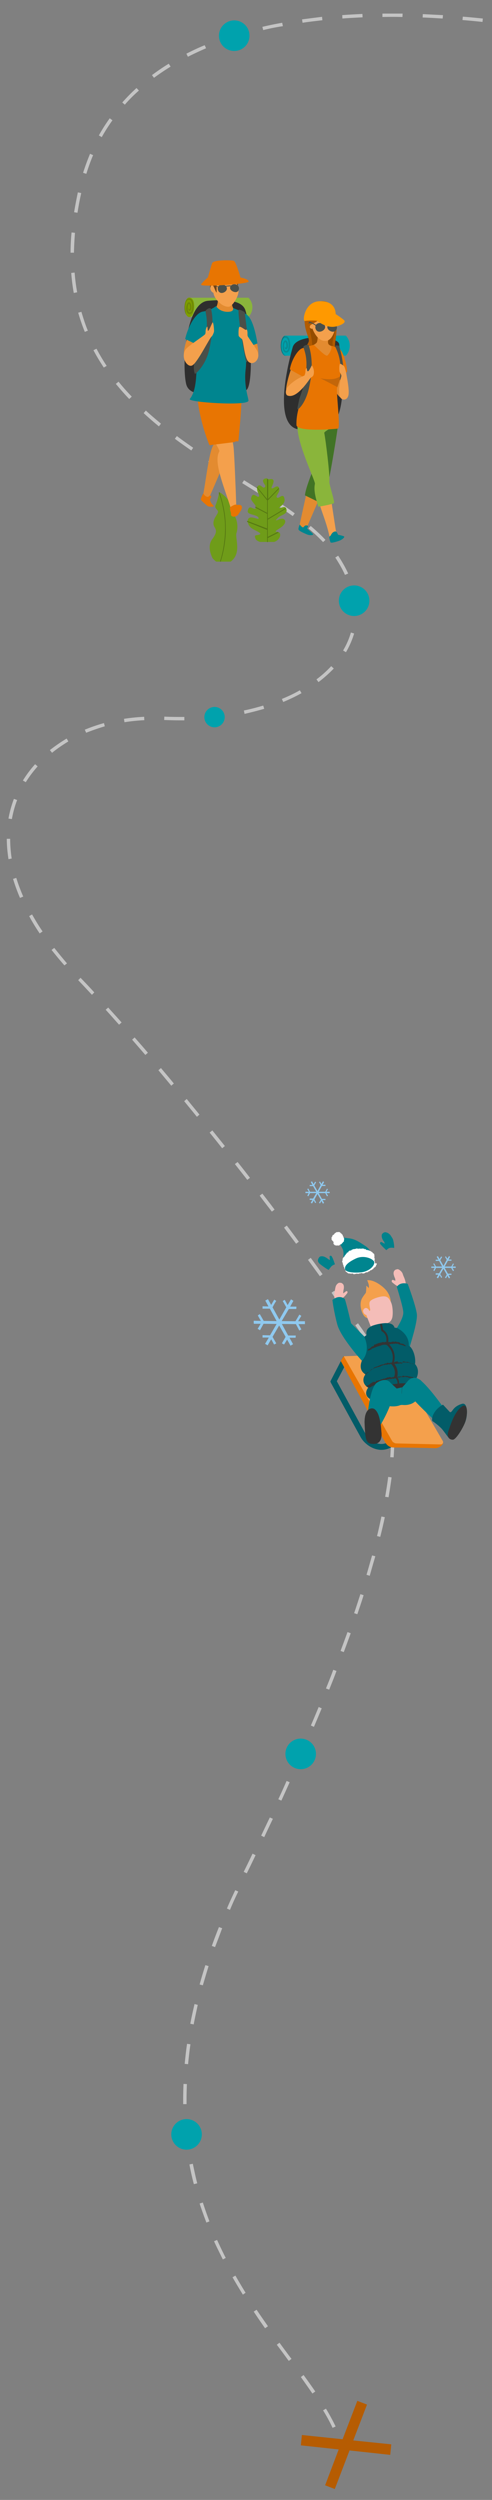 <svg version="1.1" id="Calque_1" xmlns="http://www.w3.org/2000/svg" x="0" y="0" viewBox="0 0 290.1 1471.1" xml:space="preserve"><rect x="0" y="0" width="290.1" height="1471.1" fill="#808080" stroke="none"/><style>.st0{fill:#f4bdb8}.st1{fill:#f4a04c}.st3{fill:#00a2ad}.st5{fill:#6f9c19}.st6{fill:#567813}.st7{fill:#00858f}.st8{opacity:.2;fill:#2b2b2b;enable-background:new}.st9{fill:#2e2e2e}.st11{fill:#e38b30}.st13{fill:#4a4f49}.st16{fill:#8ab53b}.st17{fill:#e87502}.st20{fill:#025c68}.st21{fill:#00828c}.st22{fill:#333}.st23{fill:#fff}</style><path class="st0" d="M231.1 767.9c-.3-1.2-.9-2.5-1.7-3.9-4.1-6.4-11.4-3.3-12.8.1-.7 1.4-1.9 5.2-.9 8.9.1.3.2.7.4 1.1l3.2 8.2 8.6-.7-.6-2.6c2.9-.8 3.5-2 4-3.6.3-1.3.5-4.4-.2-7.5z"/><path class="st1" d="M228.1 759.8c-1.6-2.3-7.4-7-11.6-6.4 1 2.2 1.2 3.6.9 4.6-.4-.6-.9-1-1.5-1.4.1.1.1 1 .1 1.2 0 .4-.1.8-.1 1.3 0 .6-.1 1.1-.2 1.7-.3.4-.6.8-1 1.3-.9 1.3-1.4 2-1.7 3-1.2 3.7.6 8.3 2 9.6.7.7 1.5 1 1.6.9.2-.1-.3-1-.5-1.5-.6-1 .3-3 .7-2.6.4.4 1.5-.1 1.5-.7-.2-1.4-.8-3.5-.3-4.7.6-1.3 3.7-2.5 6.6-3.1 3.9-.7 4.7 1 5.8 3-.1-2-.7-3.9-2.3-6.2z"/><path d="M196.1 1428.7c-1.5-3.2-3.3-6.6-5.6-10.3l1.7-1c2.3 3.8 4.1 7.2 5.7 10.5l-1.8.8zm-11.9-20.2c-2-2.9-4.1-5.9-6.8-9.7l1.6-1.2c2.7 3.7 4.9 6.8 6.9 9.7l-1.7 1.2zm-13.9-19.2l-.5-.6c-2.1-2.9-4.3-5.9-6.6-8.9l1.6-1.2c2.2 3 4.4 6 6.6 8.9l.5.6-1.6 1.2zm-14-19.2c-2.4-3.4-4.6-6.6-6.7-9.8l1.7-1.1c2.1 3.1 4.3 6.3 6.7 9.7l-1.7 1.2zm-13.1-19.8c-2.1-3.4-4.2-6.9-6.1-10.2l1.7-1c1.9 3.3 3.9 6.7 6 10.1l-1.6 1.1zm-11.8-20.7c-1.8-3.6-3.6-7.2-5.2-10.7l1.8-.8c1.6 3.5 3.3 7.1 5.1 10.6l-1.7.9zm-9.7-21.7c-1.4-3.7-2.8-7.5-4-11.2l1.9-.6c1.2 3.7 2.5 7.4 3.9 11.1l-1.8.7zm-7.4-22.6c-1-3.8-1.9-7.7-2.6-11.6l2-.4c.8 3.8 1.6 7.7 2.6 11.5l-2 .5zm-6.3-47.1v-3.5c0-2.8.1-5.6.2-8.4l2 .1c-.1 2.8-.2 5.6-.2 8.3v3.5h-2zm2.9-23.5l-2-.2c.4-3.9.8-7.9 1.4-11.8l2 .3c-.6 3.9-1 7.8-1.4 11.7zm3.3-23.4l-2-.4c.7-3.8 1.6-7.7 2.5-11.6l1.9.5c-.8 3.8-1.7 7.7-2.4 11.5zm5.4-23l-1.9-.5c1-3.7 2.2-7.6 3.4-11.4l1.9.6c-1.2 3.8-2.3 7.6-3.4 11.3zm7.2-22.5l-1.9-.7c1.3-3.7 2.7-7.4 4.2-11.1l1.9.7c-1.4 3.8-2.8 7.5-4.2 11.1zm8.8-21.9l-1.8-.8c1.5-3.6 3.2-7.2 4.9-10.8l1.8.8c-1.8 3.6-3.4 7.2-4.9 10.8zm9.9-21.5l-1.8-.9c1.8-3.6 3.5-7.1 5.2-10.7l1.8.9c-1.7 3.6-3.4 7.1-5.2 10.7zm10.3-21.3l-1.8-.9c1.7-3.6 3.4-7.2 5.1-10.7l1.8.8c-1.7 3.6-3.4 7.1-5.1 10.8zm10.1-21.5l-1.8-.8c1.7-3.6 3.3-7.2 4.9-10.8l1.8.8c-1.6 3.5-3.2 7.1-4.9 10.8zm19.2-43.4l-1.8-.8c1.6-3.7 3.1-7.3 4.6-10.9l1.8.8c-1.5 3.6-3 7.2-4.6 10.9zm9-21.9l-1.9-.7c1.5-3.7 3-7.4 4.3-11l1.9.7c-1.3 3.6-2.8 7.3-4.3 11zm8.6-22.1l-1.9-.7c1.4-3.7 2.8-7.5 4.1-11.1l1.9.7c-1.3 3.6-2.7 7.4-4.1 11.1zm8-22.3l-1.9-.6c1.3-3.8 2.5-7.6 3.7-11.2l1.9.6c-1.1 3.6-2.4 7.4-3.7 11.2zm7.3-22.6l-1.9-.6c1.2-3.9 2.2-7.7 3.3-11.4l1.9.5c-1.1 3.8-2.2 7.6-3.3 11.5zm6.2-22.9l-1.9-.5c1-3.9 1.8-7.8 2.6-11.5l2 .4c-.8 3.8-1.7 7.7-2.7 11.6zm4.9-23.3l-2-.3c.7-4 1.3-7.9 1.8-11.7l2 .3c-.5 3.8-1.1 7.7-1.8 11.7zm3-23.5l-2-.1c.3-4 .4-8 .4-11.8h2c0 3.8-.1 7.8-.4 11.9zm-2-23.7c-.3-4-.8-7.9-1.5-11.6l2-.4c.7 3.8 1.2 7.8 1.6 11.8l-2.1.2zm-4.4-23c-1.2-3.8-2.6-7.3-4.2-10.9l1.8-.8c1.7 3.7 3.1 7.3 4.3 11.2l-1.9.5zm-9.7-21.2c-1.9-3-3.9-6.1-6.5-9.8l1.6-1.2c2.6 3.7 4.8 6.8 6.6 9.9l-1.7 1.1zm-13.6-19.3c-1.5-2.1-3.3-4.5-5.1-7.1-.6-.8-1.2-1.7-1.8-2.6l1.6-1.1c.6.9 1.2 1.8 1.8 2.6 1.7 2.5 3.5 5 5.1 7l-1.6 1.2zM188.6 751c-2.2-3-4.5-6.2-7-9.6l1.6-1.2c2.5 3.3 4.8 6.6 7 9.6l-1.6 1.2zm-14-19.1c-2.3-3.1-4.7-6.2-7.1-9.5l1.6-1.2c2.5 3.2 4.8 6.4 7.1 9.5l-1.6 1.2zM160.3 713c-2.4-3.1-4.8-6.2-7.2-9.4l1.6-1.2c2.5 3.2 4.9 6.3 7.2 9.4l-1.6 1.2zm-14.5-18.7c-2.4-3.1-4.9-6.2-7.3-9.3l1.6-1.2c2.5 3.1 4.9 6.2 7.3 9.3l-1.6 1.2zM131 675.7c-2.5-3.1-4.9-6.2-7.4-9.2l1.6-1.3c2.5 3.1 5 6.2 7.4 9.2l-1.6 1.3zm-14.9-18.5c-2.5-3.1-5-6.1-7.5-9.2l1.5-1.3c2.5 3.1 5 6.1 7.5 9.2l-1.5 1.3zM101 638.9c-2.5-3-5.1-6.1-7.6-9.1l1.5-1.3c2.5 3 5.1 6 7.6 9.1l-1.5 1.3zm-15.3-18.1l-7.8-9 1.5-1.3c2.6 3 5.2 5.9 7.8 9l-1.5 1.3zM70.2 603c-2.7-3-5.3-6-7.9-8.8l1.5-1.3c2.6 2.9 5.3 5.8 7.9 8.8l-1.5 1.3zm-16-17.6c-2.8-3-5.5-5.9-8.1-8.6l1.4-1.4c2.6 2.7 5.4 5.6 8.1 8.6l-1.4 1.4zM38 568.1c-2.7-3-5.2-6.1-7.6-9.1l1.6-1.2c2.4 3 4.9 6.1 7.5 9.1l-1.5 1.2zm-14.6-18.8c-2.3-3.4-4.4-6.8-6.2-10.2l1.7-1c1.9 3.3 3.9 6.7 6.2 10l-1.7 1.2zm-11.6-20.9c-1.6-3.7-3-7.5-4.1-11.2l1.9-.6c1.1 3.6 2.5 7.3 4.1 11l-1.9.8zM5 505.6c-.6-4-1-8-1-12h2c0 3.8.3 7.7.9 11.6l-1.9.4zM7 482l-2-.3c.7-4 1.8-7.9 3.2-11.6l1.9.7c-1.4 3.6-2.4 7.4-3.1 11.2zm8.2-21.7l-1.7-1c2.1-3.4 4.5-6.6 7.2-9.6l1.5 1.3c-2.6 2.9-5 6.1-7 9.3zM30.7 443l-1.3-1.6c3.1-2.4 6.4-4.7 9.9-6.8l1 1.7c-3.4 2.1-6.7 4.3-9.6 6.7zm20.1-11.8l-.8-1.8c3.6-1.5 7.4-2.8 11.3-3.9l.5 1.9c-3.7 1.1-7.4 2.4-11 3.8zm22.6-6.2l-.3-2c3.9-.6 7.9-1 11.9-1.2l.1 2c-4 .2-7.9.6-11.7 1.2zm32.6-1.1c-3 0-6.1-.1-9.2-.2l.1-2c3.9.2 7.9.2 11.8.2v2H106zm38.2-3.8l-.4-2c3.9-.8 7.7-1.8 11.4-2.9l.6 1.9c-3.8 1.1-7.7 2.1-11.6 3zm22.8-7l-.8-1.8c3.7-1.5 7.3-3.2 10.6-5.1l1 1.7c-3.4 1.9-7 3.6-10.8 5.2zm20.8-11.7l-1.2-1.6c3.2-2.4 6.1-5 8.7-7.8l1.5 1.4a77.7 77.7 0 01-9 8zm16.2-17.6l-1.7-1c2-3.4 3.6-7 4.6-10.6l1.9.6c-1.1 3.7-2.7 7.4-4.8 11zm-.6-45.5c-1.5-3.4-3.5-6.8-5.7-10.2l1.7-1.1c2.3 3.5 4.3 7 5.9 10.5l-1.9.8zM190.5 319c-2.5-2.6-5.3-5.3-8.6-8l1.3-1.5c3.3 2.8 6.2 5.5 8.7 8.2l-1.4 1.3zm-17.9-15.3c-2.9-2.1-6.1-4.3-9.7-6.7l1.1-1.7c3.6 2.4 6.9 4.6 9.8 6.8l-1.2 1.6zm-19.7-13.1c-3.3-2.1-6.7-4.2-10.1-6.3l1.1-1.7c3.4 2.1 6.8 4.2 10.1 6.3l-1.1 1.7zm-20.1-12.5c-3.8-2.4-7-4.4-10-6.4l1.1-1.7c3 1.9 6.2 4 10 6.4l-1.1 1.7zm-20-13c-3.5-2.4-6.6-4.6-9.7-6.9l1.2-1.6c3 2.3 6.2 4.5 9.6 6.9l-1.1 1.6zm-19.1-14.2c-3.2-2.6-6.2-5.2-9-7.8l1.3-1.5c2.8 2.6 5.8 5.1 8.9 7.7l-1.2 1.6zm-17.5-16.1c-2.8-2.9-5.4-5.9-7.9-8.9l1.6-1.3c2.4 3 5 5.9 7.8 8.8l-1.5 1.4zm-15-18.5c-2.2-3.3-4.3-6.8-6.1-10.2l1.8-.9c1.8 3.4 3.8 6.8 6 10.1l-1.7 1zm-11.2-21c-1.5-3.7-2.8-7.5-3.9-11.3l1.9-.5c1.1 3.7 2.3 7.5 3.8 11.1l-1.8.7zm-6.5-22.9c-.7-3.8-1.2-7.8-1.5-11.8l2-.2c.3 3.9.8 7.8 1.5 11.6l-2 .4zm.1-23.7h-2c0-3.9.2-7.9.6-11.9l2 .2c-.3 3.9-.5 7.8-.6 11.7zm2.1-23.5l-2-.3c.6-3.8 1.4-7.8 2.2-11.7l2 .4c-.9 4-1.6 7.8-2.2 11.6zm5.2-22.9l-1.9-.6c1.2-3.8 2.6-7.6 4.1-11.2l1.8.8c-1.5 3.5-2.8 7.2-4 11zM60 80.7l-1.7-1c1.9-3.5 4.1-6.9 6.4-10.1l1.6 1.2C64 74 61.9 77.3 60 80.7zm13.6-19.1l-1.5-1.3c2.6-2.9 5.4-5.8 8.4-8.5l1.4 1.5c-3 2.6-5.8 5.4-8.3 8.3zm17.2-15.8l-1.2-1.6c3.1-2.3 6.4-4.6 9.9-6.7l1.1 1.7c-3.4 2.1-6.7 4.3-9.8 6.6zm20-12.4l-.9-1.8c3.5-1.8 7.1-3.5 10.8-5l.8 1.8c-3.7 1.6-7.3 3.3-10.7 5zm44.4-15.7l-.5-1.9c3.8-.9 7.7-1.7 11.7-2.4l.4 2c-4 .6-7.9 1.4-11.6 2.3zm23.2-4.3l-.3-2c3.8-.5 7.8-1 11.8-1.5l.2 2c-4 .5-7.9.9-11.7 1.5zm106.1-.5c-3.9-.4-7.9-.8-11.8-1.1l.2-2c3.9.3 7.9.7 11.8 1.1l-.2 2zm-82.6-2l-.1-2c3.9-.3 7.9-.5 11.9-.7l.1 2c-4.1.2-8.1.4-11.9.7zm59.1 0c-3.9-.2-7.9-.5-11.8-.6l.1-2c3.9.2 7.9.4 11.9.6l-.2 2zm-23.7-.9c-3.9-.1-7.8-.1-11.8 0V8h11.9l-.1 2z" fill="#c4c4c4"/><circle class="st3" cx="208.8" cy="353.5" r="9"/><circle class="st3" cx="126.5" cy="422" r="6"/><circle class="st3" cx="177.3" cy="1032.1" r="9"/><path class="st3" d="M129.1 21c0 5 4 9 9 9s9-4 9-9-4-9-9-9c-4.9 0-9 4-9 9z"/><path fill="#b65c02" d="M230.7 1438.4l-22.4-2.3 8.1-21.1-5.7-2.2-8.7 22.6-24-2.5-.6 6.1 22.3 2.4-8 21.1 5.7 2.2 8.7-22.7 24 2.6z"/><circle class="st3" cx="110" cy="1256" r="9"/><path class="st5" d="M163.6 313s.1 0 0 0c.3 0 .6.1.9.3.6.3.9 1 .6 2.4-.6 1.6-1.9 2.7-3.4 3.2h-8.4c-1.3-.4-2.3-1.1-2.6-1.8-1-2.3 0-2 1.3-2.3 4.1-.7-1.6-2.4-3.8-4.1-1.3-1-2-2.4-2.1-3.7v-.7c.4-4 6.7.1 6.4-1.3-.3-2.5-7.1-1.7-6.4-4.5 1-4.2 3.4 0 4.7-1.4.1-.1.1-.3.1-.3v-.6c-.4-1.6-3.3-3.7-2.8-5.1 1-4.4 3.7.4 4.6-1 .6-.7-1.7-3.2-1-5.2 0-.1.1-.3.1-.4v-.1c1.6-2.5 3.1 1.6 4.3.3.9-1-.1-1.1-.9-3.1-.7-1.7 1.6-2.4 2.4-2 .1 0 .1.1.3.3 0 .1.1.1.3.1.7.3 2.3-.7 3 .6.6 1.3-1.3 4.1-1.1 4.5.4 1.4 3.4-2.5 4.4 0 0 .1.1.3.1.6.1.1.1.3.1.6.1 1.4-1.9 3.4-1.6 4.2 1 2 4-3.5 4.7 1.4.4 3.2-4.6 5.2-3 5.1 1.1-.1 2.8-1.1 3.6-.3.1.1.1.3.3.4.1.4.3.7.3 1.1.1 2.7-3.7 2.8-5.3 4.7-.7.8-1.9 1.7 0 1.1.4-.1 1.1-.6 1.9-.7 1.6-.4 2.6.6 2.6 1.6-.2 3.7-8.6 5.9-4.6 6.1z"/><path class="st6" d="M157.9 315.9l5.7-2.8c.1 0 .4.1.7.3l-6.4 3.2v2.4h-.4v-7.2l-11.8-4.7v-.6l11.8 4.5v-8.6l-7-3.7v-.6l7 3.7v-7.3l-6.1-7.6c0-.1.1-.3.1-.4v-.1l6 7.3v-12.1c.1 0 .1.1.3.3 0 .1.1.1.3.1v11.6l6.3-6.5c0 .1.1.3.1.6l-6.6 6.8v10.7l10.4-6.2c.1.1.1.3.3.4l-10.7 6.4v10.1z"/><path class="st5" d="M127.5 330.5h8.5c6.6-4.8 2.6-13.7 3.4-16.7 1.6-5.1-.4-10.6-2.7-12.1-2-1.4-.4-3-1.1-5.6-.6-2.4-5.1-6.2-6.3-6.4-.1 0-.3 0-.3.1v.3c.1 1.6-1.1 5.2-1.9 7.2-.9 2.1 1.9 2.7 1.4 4.2-.4 1.6-3 3.8-2.6 7.1.3 2.4 3.4 3-.6 8.5-3.8 4.7.1 11.2 0 11.4.2.1.9 1.1 2.2 2z"/><path class="st6" d="M132.7 310.3c.1 7.6-1.4 15.5-3 20.2h.4c1.6-4.8 3.3-12.9 3-20.5 0-8.3-2.3-16.5-3.7-20.3-.1 0-.3 0-.3.1v.3c1.4 3.9 3.6 12 3.6 20.2z"/><path class="st7" d="M165.5 203.5c0 3.3 1.3 5.9 2.9 5.9s3-3 3-6.3c.1-4.3-1.5-5.6-3.1-5.6s-2.8 2.8-2.8 6z"/><path class="st3" d="M168.2 209.3h35.7c3.1-3.3 3.1-8.5 0-11.8h-35.7c-3.1 3.4-3.1 8.6 0 11.8z"/><path class="st8" d="M166.6 208s-.7-2.2-.6-4.6c0-2.5.8-5.3 2.9-4.5 1.7.7 1.8 7.7-.2 7.7-1.6 0-1.5-4.4-.6-5.3.5-.6 1.1 2.5.5 3.3-.5.1-.7-1-.7-1-.2 1.9.7 2.4 1.4 1.6.9-1 .5-4.3-.6-4.8-.4-.2-.8-.1-1.1.3-.9.9-1.2 3.8-.6 5.4.8 2 3.3 2 4-1.2.4-2.2 0-6.1-1.7-6.9-1-.5-2-.1-2.7.9-1.4 2.4-1.4 7.6 0 9.1z"/><path class="st9" d="M200 202.6c-.4-4.9-25-6.6-27.4 1.7-2.4 8.3-12.1 45.9 3.5 48.4 11.1 1.7 19 .9 22.5-6.4 6.6-13.8 1.6-40.4 1.4-43.7z"/><path d="M180.9 205.5c5.7-8.7-4.6-16.9 1.4-23.6 7.6-8.3 13.9-.3 13.9-.3 6 13.1-2 18.9.7 23.9 3.4 6.4-22.8 10.3-16 0z" fill="#944c00"/><path class="st11" d="M193.6 209.8c3.3-1.5 4.1-5.3 3.3-5.6-2.5-.9-3.2-1.3-3.4-2.2-.4-1 .5-3.6.5-4.7-.2-.1-6.3-1.2-6.6-1.3 0 .1 0 4.5-.6 5.5-1.1 1.5-4.1 2.5-5.9 2.6-.9.1 9.5 7.3 12.7 5.7z"/><path class="st1" d="M197.7 190.3c.1 1.1.2 3-.8 5.5s-2.6 5.1-5.6 4.8c-4.9-.4-7.1-7.4-7.1-7.3-.5.6-2-.4-2.3-2.4-.2-1.7 1.8-.6 1.5-2.1-.6-4.1.8-8.7 6.2-9.3 5.9-.8 7.8 6.5 8.1 10.8z"/><path d="M178.4 226.8c5.8-1.1 6.4-14.1 5.7-24.1-.4-6-2.6-10.6-.7-11.6 1.5-.7 11.7-6.9 11.4-7.9 1.6 1.8 3.4 7.3 3.4 6.9.5 3.7-2.5 9.9-2.1 12.4.6 4.1 2.1 8.2 3.3 8.2-.4-.1-2.5-4.8-1.7-9.6 1.1-6.2 1.4-16.3-1.2-19.7-2.3-2.9-3.1-4.1-6.5-4.2-7.1.6-10 6.2-10.3 9.8-.7 7.1 3.1 12 2.3 14.1-1.5 4-5.6 6-7.2 8.7-4.7 8.2 1.3 17.4 3.6 17z" fill="#b25b00"/><path class="st13" d="M193.5 190.8c-.9-.1-1.8 0-2.7.1-1.2-1.2-3.5-1.1-4.5.3-1-.7-3.8-2.4-4.1-1.7-.4.9-.2 1.1-.2 1.1s.6-1.6 4.1 1.1c-.5 1.3.2 3.4 2.1 3.5 1.9.1 4.4-1.8 3.2-3.8.7 0 1.1 0 1.9.1-1.1 1.9 1.2 3.6 2.8 3.7 1.5.1 2.5-1.1 2.6-2.3 0-2.5-3.5-3.6-5.2-2.1z"/><path d="M187.1 188.8s4.6 4 9.8 3.5c2.1-.2 6.7-1.7 6.3-3.4-.2-.8-5.3-4.1-5.3-4.1s.5-8.1-9.9-7.5c-8.5.5-9.8 11.8-8.3 11.6 4.1-.6 7.4-.1 7.4-.1z" fill="#f90"/><path class="st11" d="M180.7 290.5l7.4 3.1c-2.9 7.1-6.7 15.3-7.1 16.8-.7 2.6-4.8 1-4.6-.1.4-2.2 2.6-12.3 4.3-19.8z"/><path class="st7" d="M180.8 314.4c2 .9 4 .5 3.8 0-.2-.7-2.9-2.6-3.5-3.5-.1-.1 1.4-1.5-.2-1.7-1.6-.3-1.7 1.5-2.5 1.1-.5-.3-1.1-.8-1.6-1.6-.1-.2-1 2.3-.8 2.8.1 1 3.9 2.5 4.8 2.9z"/><path d="M184.5 276.4c.8-3.3-4.2-29.5-2.6-30.1 2.1-.8 18.2-3.1 17.8.7-1 9.3-5.1 32.5-5.5 33.7-1.3 4.6-3.6 8.3-6.2 14.8l-8.2-4c.4-4.4 4.3-13.5 4.7-15.1z" fill="#417325"/><path class="st1" d="M195.5 295.7c1.2 8.1 2.7 17.4 2.9 19.1.1.9-3.7 2-3.9 2-1.5-7.8-4.2-14-5.9-19.5l6.9-1.6z"/><path class="st7" d="M202.2 315.4c-.7-.3-2.4-.6-2.8-.7-.4-.2-.6-2.6-2.4-1.8-1.8.8-1.7 2.4-2.7 2.8-.4.1.3 3 .5 3.1 0 .2 0 .4.4.5.6.2 2.1-.3 2.3-.3 1.8-.5 4.2-1.1 5.4-2.8.3-.4-.1-.7-.7-.8z"/><path class="st16" d="M175.6 248.6c.9-4.3 23.4-1.3 23.3 0 0 1.7-8 5.1-7.7 6.2.8 3.9 3.4 24.6 3 28.6-.2 1.6 3.3 11.8 2.7 12.6-.6.8-9.2 2.2-9.2 2.2-1.4-4.5-2.9-9.6-2-13.5.3-1.8-12.1-26.7-10.1-36.1z"/><path class="st11" d="M195.8 215.8c.2-7.6 7-3.3 7-3.3.5 5.9 1.6 10.7 1.6 16.4.1 7.9-3.2 6-5.2 3.5-2-2.4-3.5-8.9-3.4-16.6zm-21.9-4.1c-1.5 2.6-4.4 11-5.1 16.3-.7 5.5 3.4 6.1 6.5 2.2 3.1-3.8 4.8-12 5.2-14.6.5-2.5-5.1-6.6-6.6-3.9z"/><path class="st17" d="M199.9 205.1c-.1-.1-4.8-2-4.6-1.5.8 2-1.9 5.7-2.5 5.7-1.7 0-7.5-6.4-7.9-6.4-1.3.5-3.6 1-6.6 2-3 1-6.6 7.5-7.4 12.5l7.4 4.1c.4 3.8.9 7 .7 8.7-.2 3.2-4.5 11.1-4.2 19.9.1 3.8 18.2 2.8 24.6 2.1 1.4-1.6-1.4-22.6-.6-24.2.2-.4-.2.7 2.8-8.3 1.5-.1 2.8-.4 3-.9.3-1.3-1.5-11.7-4.7-13.7z"/><path class="st8" d="M201.4 220.5l-2.4 7.3c0 .1-8-4.3-10.2-5.2 11.4 2.2 12.7-2.7 12.6-2.1z"/><path class="st13" d="M200 203.5s2.9 10.1 2.2 14.3c-.4 2.8-2 7.2-1.8 5.5 1.9-13.5-3.3-19-2.7-19.8.3-.5 2.3 0 2.3 0zm-18-.3c.4 1.3 3.7 9.8.2 25.1-2.1 9.3-6.3 12.7-6.7 12.6-.4-.1.3-2.6.9-5.8.2-1.2 2.8-6.5 4-15.8 1.2-9.3-1.3-13.7-1.5-15.2 0-.8 2.9-1.6 3.1-.9z"/><path class="st1" d="M169.4 232.7c-.9-.4-1.4-2.7.1-4.8 2-2.5 6-5.3 10-6.9 0 0 .7-1.6.6-2.5-.1-.9.6-2.2.7-1.9.3 1 .2 1.8.7 1.9.6.1 1.9-2.6 2.2-3.3.3-.6 1.5 1.9 1.4 3.9-.1 1.8-.5 2.4-1.7 3-.7.4-8.1 13.1-14 10.6zm31.1-18.6c.8 0 1.5.8 2.2 1.2.6.4 1.4 3.8 1.6 5.2.2 1.4 1.9 9.3 1.1 12.3-.8 2.9-3.5 2.8-4.6 1.3-2.1-3.2.5-12.9.5-12.9-.4-1.9-1-1.9-1.1-2.5-.3-1.9-.1-4.6.3-4.6z"/><path class="st16" d="M111.4 186.5h35.1c3.1-3.2 3.1-8.2 0-11.3h-35.1c-3.1 3.2-3.1 8.3 0 11.3z"/><path d="M108.8 180.9c0 3.1 1.3 5.7 2.8 5.7 1.6 0 2.9-2.9 2.9-6.1.1-4.1-1.5-5.4-3-5.4-1.6.1-2.7 2.8-2.7 5.8z" fill="#7e9e00"/><path class="st8" d="M109.8 185.2s-.6-2.1-.6-4.4c0-2.4.8-5.1 2.9-4.3 1.6.6 1.8 7.4-.2 7.4-1.6 0-1.4-4.2-.6-5.1.5-.5 1.1 2.4.5 3.2-.5.1-.7-1-.7-1-.2 1.8.7 2.3 1.3 1.6.9-1 .4-4.2-.6-4.6-.4-.2-.8-.1-1.1.3-.9.9-1.2 3.7-.6 5.2.8 1.9 3.2 2 3.9-1.1.4-2.1 0-5.9-1.6-6.6-1-.4-1.9-.1-2.6.9-1.4 2.1-1.4 7.1 0 8.5z"/><path class="st9" d="M144.7 182.6c-1.6-4.9-8.5-6.8-22.1-5.6-13.1 1.1-15.4 37.2-12.9 48.7 2.2 10.4 21.3 4.7 34.9 4.1 5.3-.2 3.4-37 .1-47.2z"/><path class="st11" d="M132.6 185.3c5.6 0 6.9-2.5 5.4-3.5-1.3-.7-1.5-4.5-1.6-7.7l-7.7-.7c-.1 5.4-.7 7.2-2.1 8.1-1 .6 3.5 3.8 6 3.8z"/><path class="st1" d="M140.6 171.9c-.3 3.2-3.7 8.5-5.7 8.6-4.2.3-8.9-5.2-9-8.1 0-.1-1.7-.6-1.9-2.8-.5-4 2.9-1.2 3-1.7.2-1.4-.6-4.3.6-5.9 2.9-3.8 10.2-1.3 11.3.3.5.7 1.1 5.6 1.3 6.6.3 1.2.5 2.2.4 3z"/><path d="M139.9 160.2c-.6-2.4-2.8-3.7-5.3-3.6-2.5.1-9.9 2.1-10.1 2.6-1.2 3-.6 11.1-.5 10.4.2-2.1 1.2-2.3 1.5-1.8.8 1.1 1.8 4.4 2.2 4.3.2 0-.4-8.2.5-10 .2-.1 9 3.8 10.5 2.5 1.4-1.2 0 2 1.6 3.6 0-.5.2-5.6-.4-8z" fill="#704316"/><path class="st13" d="M136.3 168c-.9-.1-2.4.1-3.3.2-1.3-1.2-3.5-.9-4.4.5-1-.6-3.8-2.2-4.1-1.5-.4.9-.1 1-.1 1s.6-1.6 4.1.9c-.4 1.3.4 3.3 2.2 3.3 1.8 0 4-1.9 2.7-3.8.7 0 1.7-.1 2.5-.1-1 1.9 1.4 3.4 3 3.4 1.4 0 2-1.1 2-2.3-.1-2.2-3-3.1-4.6-1.6z"/><path class="st17" d="M122.6 163.2s-4.4 3.9-4 4.4c1.1 1.4 27.9-.5 28-1.9.1-1.5-4.8-2.4-4.8-2.4s-2.6-9.2-3.9-9.8c-1.3-.5-11.9-.7-12.8 1.3-.7 1.9-2.5 8.4-2.5 8.4z"/><path class="st11" d="M125.1 263.4c1.1-2.6 3.2-5.2 4.1-7.3l9.3.6c-.4 1.4-13.7 33.3-15.1 35.8-1.4 2.3-3.9-.5-3.6-1.6 1.1-4.7 3-21.7 5.3-27.5z"/><path class="st17" d="M122.3 297.7c.7.6 3.8.7 3.7.1-.1-.6-1.6-1.1-2.2-3.7-.1-.3 1.1-1.6.7-2.1-1-1.2-1.1.5-2.1.4-.8-.1-1.8-.6-2.5-2-.1-.2-1.6 3-1.5 3.6.3.7 3.1 3 3.9 3.7zm6.9-69.8c1.6-1.7 13-4.7 13.2.3.4 12.3-1.8 29.2-1.8 31.5 0 0-14.5.3-14.8-.1-.5-.7-.7-27.3 3.4-31.7z"/><path class="st1" d="M120.6 244.4l13.2 2.7c.5 3 3.3 10.6 3.9 15.9.4 3 1.3 24.7 1.6 34.3l-3.4 1.2c-4.1-13-10.1-26.8-6.6-32.8.8-1-7-10.8-8.7-21.3z"/><path class="st17" d="M142.4 297.7c-.3-.6-1.7-.8-2.7-.5 0-.1-.1-.1-.2-.2-.8-.5-3.3 1.1-3.8 1.5-.4.3.1 2.2.5 3.5 0 .3-.1.7 0 1 .2 1.4 3.3 1.5 4.4-.4.9-1.5 2.7-3.3 1.8-4.9zm-3.8-37.6l-15.1 1.9c-3.5-8.6-7-21.5-7.2-30.8-.1-4.4 21.9-4.6 21.9-3.3.1 1.8-4.5 2.6-4.5 3.8.3 6.2 3.7 20 4.9 28.4z"/><path class="st11" d="M141.1 190.5c.1-3.6 2-6.5 4.2-4.5 2.1 2 11.9 26 3.9 27.3-5.7.9-8.2-19.3-8.1-22.8z"/><path class="st7" d="M144.8 184.8c4 1.6 6.1 11.9 7 17.3 0 0-8.8 3.8-10.7 1.1-2-2.6-2.6-10.8-1.5-14.4 1.5-5.4 3.8-4.6 5.2-4z"/><path class="st11" d="M116.2 188.6s5.8-4.3 5.4-.1c-.4 4.2-4 27.1-11.4 23.8-5.3-2.4 2.5-20.9 6-23.7z"/><path class="st7" d="M119 183.5c1.6-.6 5.4-.2 5.8 6.1.2 2.6-3.9 13.2-6 14.5l-9.6-4.6c1-5 5-14.4 9.8-16z"/><path class="st7" d="M111.9 234.8c-1.6 1.9 34.3 4.3 34.6 1 .1-1.4-2.9-8.8-1.6-18.9.5-3.8.2-18.4 1.2-30.9.1-1.3-6.6-3.9-8.7-4.8 0 0 1.1 2.5-3.7 2.3-4.7-.3-6.3-3.4-6.3-3.4-4.9 3.8-9 2.6-10.1 4.8-4.6 9.4 2.5 40.4-5.4 49.9z"/><path class="st13" d="M144.3 183.7l3 24.6s-1.7 6.7-2.3 4.2c-2.3-10.6-4.8-28.5-4.3-30.1.3-.7 3.6 1.3 3.6 1.3zm-19.9-1.9c.4 1.2 2.3 9.1-1.1 24.2-2.1 9.1-7.9 14-8.3 14-.4-.1-1.3-4.4-.1-7.2.4-1 4.8-1.7 6.6-15.5 1.2-9.1-.2-12.5-.3-14.1-.1-.9 2.8-2.7 3.2-1.4z"/><path class="st1" d="M113.4 215c-2.7 1.6-7.1-4.5-4-9.3 1.3-2 10.9-8.1 11.5-9 .6-1 0-1.7.7-3.6.1-.3.6-1.3.7-.7.2.8.1 2.4.4 2.3.6-.2 1.6-3 2.6-4.9.5-.9 1 4.2.9 5.2 0 .5-.9 2.7-1.4 3-1 .5-8.4 15.5-11.4 17zm33.7-1.7c2.7 1.6 6.5-2.1 4.8-6.3-.7-1.7-5.1-7.9-5.7-8.9-.6-1 .1-2.2-.6-4.1-.1-.3-.5.2-.8.1-.6-.2-2.7-1.9-3.5-1.8-.8.1-.7 4.3-.6 5.2 0 .5 1.5 1.7 1.9 2 1 .6 1.4 12.4 4.5 13.8z"/><path class="st20" d="M195.1 813.7s15.3 28 17.6 32.1c1.6 2.9 5.5 6.4 10.1 7.2.6.1 1.2.2 2 .2 2.6 0 5.9-.8 9.2-4l-2.3-2.5c-2.6 2.4-5.4 3.4-8.3 2.9-3.8-.6-6.7-3.6-7.7-5.5-2-3.7-14.6-26.7-17.1-31.3l6-11.4-2.1-3.4-7.7 14.9.3.8z"/><path class="st17" d="M227.4 849.2c1 1.6 2.7 2.6 4.6 2.6 5.9 0 19.1.2 24.4.4 1.8 0 3.5-.8 4.5-2.2.2-.3.4-.7.4-.9l-6 .7-23.1-.7-5.1-10.4-19-39.6c-.4 0-5.6-.9-5.6-.9l-1.6 2.7c0-.2 20.2 37.4 26.5 48.3z"/><path class="st1" d="M261.1 848l-29.7-50.9-28.7 1 28.4 49.7c.5 1 1.6 1.6 2.7 1.6l26.2.6c.9 0 1.6-1.1 1.1-2z"/><path class="st0" d="M219.3 782.3l8.6-.7-1.3-5.7-10.5-1.7 3.2 8.1z"/><path class="st20" d="M216.1 785.2c.1.7.2 1.1.1 1.1 6.9-3.3 14-3.4 16.1-3.2.3 0 .9-.1.9-.1s-.2-.7-.5-1.6c-.7-2.4-2.8-2.8-5.3-2.8-2.9.1-5.8.8-8 1.6-2.3 1.1-3.7 2.5-3.3 5z"/><path class="st0" d="M231 754.2c.1.3.4.5.6.7.5.4.9.7 1.4 1.1.4.3.9.5 1.3.9.3.3.5.5.9.7.8.4 1.8.4 2.7.5.3 0 .6.1.8-.1.3-.2.4-.5.5-.8.3-1.8-.2-3.7-.9-5.4-.5-1.1-.5-1.2-.9-2.3-.1-.4-.2-.5-.8-1.3-.5-.5-1.2-1.1-1.9-1.3-.4-.1-.9.1-1.3.2s-.9.6-1.1 1c-.3.7-.3 1.5-.1 2.2.2.7.4 1.3.7 1.9.2.5.2 1 .2 1.5-.3-.1-.7-.3-1-.4-.3-.1-.6-.2-.8-.1-.3.3-.4.7-.3 1zm-33.4 10.9c.1.3.3.6.6.7.3.1.5 0 .8-.1.9-.3 1.8-.5 2.5-1.1.4-.3.5-.6.8-.9.3-.4.8-.7 1.1-1.1.4-.4.8-.9 1.1-1.3.2-.2.4-.5.4-.8.1-.3-.1-.7-.4-.7-.3-.1-.6.1-.8.3-.3.2-1 .8-1.3 1-.1-.5.1-1.7.2-2.2.2-.7.4-2.5-.4-3.3-.4-.4-.8-.7-1.3-.7-.4-.1-.9-.1-1.3.1-.6.3-1.2 1-1.5 1.6-.4.9-.5 2.2-.8 3.4-.3 1.4-.4 3.3.3 5.1z"/><path class="st21" d="M207 778.7s-3.4-14.4-3.8-14.4c-3.7-2.7-7.2.7-7.2.7s.8 6.7 2.9 14.5c2.2 7.8 14.4 21.2 14.4 21.2l5.6.6 1.1-3.2-5.2-11.6-7.8-7.8zm38.8-5.3c-.5-4.8-5.4-17.9-5.4-17.9s-4.1-1.5-6.4 1.7c-.1.2 3.8 12 3.8 15.2.1 3.2-3.8 9.1-3.8 9.1l-4.3 5.4 8.6 7.2 3.1-.7c.3-1.8 4.9-15.3 4.4-20z"/><path class="st20" d="M215.5 808.8c-1.4 1.6-2.4 5.3 1.6 7.8 0 0-3.2 3.9.8 6.5 4.1 2.6 29.8.9 31.3-5.2 1.5-6.1-3.8-6.7-3.8-6.7s2.6-4.6-.8-8.4c.7-3.4-.8-9.2-3.7-10.9 0 0 .8-6.3-6.8-10.3.1.1-2.4-.7-9.5.8-7.1 1.6-9.8 4.3-9.8 4.3s4.2 8-1.5 14.2c-.3 1-2.1 5.2 2.2 7.9z"/><path class="st20" d="M214.9 786.6s2.7-2.7 9.8-4.3c7.1-1.6 9.5-.8 9.5-.8 7.7 4.1 6.8 10.3 6.8 10.3 2.9 1.8 4.3 7.6 3.7 10.9 3.4 3.8.8 8.4.8 8.4s5.3.7 3.8 6.7c-1.5 6.1-27.3 7.9-31.3 5.2-4.1-2.6-.8-6.5-.8-6.5-4-2.5-2.9-6.2-1.6-7.8-4.3-2.7-2.6-6.9-2.1-7.9 5.6-6.2 1.4-14.2 1.4-14.2z"/><path class="st22" d="M232.6 821.1s12.6-4.4 15.1-5.9c-21.1-4.6-28.2 6.2-28.2 6.2l13.1-.3z"/><path class="st7" d="M221.3 825.6s5.7 1.5 8.3 1.6c2.6.1 8.4-.3 11.3-1.6 2.8-1.4 7.3-7.2 7.3-7.2l-4-3.7c-11.7 4.2-20.7 2.8-20.7 2.8l-2.1 7c-.2-.1.1.8-.1 1.1z"/><path class="st7" d="M223.3 817.5s9 1.3 20.7-2.8l4 3.7s-4.4 5.8-7.3 7.2c-2.8 1.4-8.7 1.8-11.3 1.6-2.6-.1-8.3-1.6-8.3-1.6.2-.3-.1-1.1-.1-1.1l2.3-7z"/><path class="st22" d="M215 837.8c.4 9.9.8 11.7 5.1 11.8 4.2.1 5.2-3.2 4.8-6.9-.3-3.3-.5-10.4-3.7-13.3-.8-.7-1.8-1-2.7-.6-1.6.6-3.7 2.6-3.5 9z"/><path class="st20" d="M254.9 836.1s2.9 1.8 5.3 4.3c1.4 1.5 3.4 4.4 4.5 5.8 0 0 2.1.3 2.5.4 1.6.1 5.3-5.6 7-9.6 1.7-4 1.7-12-1.8-10.9-5.7 1.7-5.4 5.2-7.1 4.9l-4.1-4.4c-3.4 1.5-7.1 6.2-6.3 9.5z"/><path class="st22" d="M264.3 845.7c.8 1.6 2.6 1.5 2.6 1.5 1.6.1 5.3-5.6 7-9.6 1.7-4 2.4-11.7-1.1-10.3-4.4 2.6-6.8 9.9-8 13.3-.9 2.7-1.1 3.6-.5 5.1zm-29-31.6c.1-1.7-.5-2.9-1-3.6v-.1c0 .2.2.2.3.1 0 .1.1.1.1.2.1 0 .1-.1.1-.2.2.3.3-.2.5.2.2-.2.5-.2.8-.3 0 .2-.2 0-.2.3.2-.2.4-.4.5-.3.1 0 0 .1-.1.1.2-.1.5 0 .6-.1h-.1c-.1-.2.2-.4.2-.4-.1.3.2.1.1.5l.1-.1c.1 0 .1.1 0 .1.2-.1.1-.1.2-.1v.1c.1-.1.1-.1.2-.1v.1c.1 0 .3-.3.5-.2-.1.2.1.1.1.3l.1-.1-.1-.1c.1 0 .2-.2.3-.1.1-.1 0-.3.1-.2 0 0 .1 0 .2.1l.1-.1v.3c.1-.1.2-.1.3-.2v.2l.1-.2c.1.1.1.1 0 .2.1 0 0-.3.1-.2v.1c.2.1.3-.1.5 0 0 .2-.1 0-.1.2.2 0 .5-.2.7-.1.1-.3.1.1.2.1l-.1.2c.2.1.3 0 .5-.1v.1c.1.1.2.1.3.1 0-.1.1-.1.1-.1.2.4.5-.2.8.2l-.1.1.2-.1c0-.1 0-.1-.1-.2.1-.1.1-.2.1-.2-.1.1 0 .2 0 .3v-.1c.1.2.1-.3.2-.1v.1c.1 0 .2-.1.2-.1 0 .2-.1.1-.1.2.1 0 .2-.2.2-.1-.1 0-.1 0-.1.1.1.2.1.1.1.2l.2.1v-.1c.2-.4.2 0 .4-.2-.2.2-.1.1-.1.3 0 .1.1.1.1.1.1-.1.1.1.2-.1.1-.1.2.3.5.1.2-.1.2-.2.5-.3v-.1l-.1.1c0-.1 0-.1.1-.1-.1-.2-.2.1-.3-.1-.2 0-.1.1-.2.3v-.4l-.1.2s-.1 0 0-.1c-.1.1 0 .1-.1.2-.1-.1-.2-.1-.2-.1s0-.1.1-.1c-.1-.1-.1-.1-.1 0v-.1c0-.1 0 0-.1.1 0-.1-.1.1-.1 0 .1-.1.2-.1.1-.2-.1.2-.2-.1-.2-.1 0 .1-.1.1-.1.1h-.1c0-.1-.2-.1-.3-.3-.1.2-.2.2-.3.2 0-.2.1-.2.1-.2h-.1c0 .1-.1.1-.1.1l.1-.1c-.1 0-.2.1-.4 0 0 .1.1.4-.1.5 0-.1 0-.2.1-.2 0 0-.1.1-.1 0l.1-.2c-.1-.1-.1.1-.1.1v-.1s0 .1.1 0c-.1 0-.2-.1-.2-.2 0 .1 0 .1-.1.1s0-.1-.1-.2c-.1.1-.1 0-.2.1v-.1c-.1.1-.3 0-.2.1-.2.1-.4-.1-.5-.1v-.1c-.2.1-.2 0-.4.1l-.1-.1c-.1 0-.1.1-.2 0 .1-.1 0-.1.1-.1-.1-.1-.2-.1-.2 0 .1-.1-.1-.2-.2-.1l.1.1h-.1l.1-.1c-.2-.2-.4.4-.6 0-.1.1.2.1.1.2-.1 0-.2-.3-.2-.3-.2-.1-.2.3-.3.2 0 .1 0 .2-.1.3-.1 0-.1-.2-.1-.3l.1-.1c-.1-.1-.2-.1-.1-.1-.1.1-.1.1 0 .2-.1-.1-.2 0-.4-.1v.1c-.2-.1-.1.2-.2.2-.1-.1 0-.2-.1-.2-.1-.1 0-.1 0-.2-.2.2-.2-.1-.3-.1v.1c-.1 0-.1 0-.1-.1-.1.1 0 .2-.1.4-.1-.1-.2.1-.2-.1.2.1 0-.2.2-.2h-.1v-.1c-.2-.2-.1.2-.2.2 0-.1 0-.2-.1-.1.1 0 0 .1 0 .2-.1-.1-.1.1-.2.1l.1.1c0 .1-.1.1-.2.2-.1 0-.1-.2-.2-.1-.1-.1 0-.2-.1-.2-.2.2-.2-.1-.3 0 .1.2.1.1-.1.2l.2-.1-.2.2c.1 0 .2-.1.2-.1-.1.1-.1.1 0 .2-.1-.2-.2.1-.3 0v-.4c-.2-.2-.3.1-.5.1l.1.1c0 .1-.2 0-.2.1 0-.2-.1-.2-.1-.2 0 .1-.2 0-.2.2l-.1-.2c-.2-.1-.2.3-.3.3.1-.1 0-.2.1-.3-.1 0-.1 0-.1.1 0-.1-.1.1-.2.1 0 .1 0 .1-.1.1v-.1c0 .1-.1.1 0 .2-.1-.2-.3-.1-.4-.1.9-3.4-.5-6.1-1.5-7.5-.1-.1-.1-.2-.2-.2h.2c.1-.2.2.1.2-.2 0 .2.2.2.3.1 0 .1.1.1.1.1.1 0 .1-.1.1-.1.2.3.3-.2.5.1.3-.2.5-.2.8-.3 0 .2-.3.1-.2.3.2-.2.4-.3.6-.2.1 0 0 .1-.1.1.2-.1.5 0 .7-.1h-.1c-.1-.1.2-.3.2-.4-.1.3.2.1.1.4l.1-.1c.1 0 .1.1 0 .1.2-.1.1-.1.2-.1 0 .1 0 .1-.1.1.1-.1.1-.1.2-.1v.1c.2 0 .3-.2.5-.1-.1.2.1.1.1.2l.2-.1-.1-.1c.1 0 .2-.1.3-.1v-.1c-.1-.1-.1-.2 0-.3-.1-.1-.2-.1-.1-.1-.1.1-.1.1 0 .2-.1-.1-.2 0-.4-.1 0 0 .1.1 0 .1-.2-.1-.1.1-.2.1-.1-.1.1-.2-.1-.1-.1-.1 0-.2 0-.2-.2.1-.2-.1-.3-.1v.1c-.1 0-.1 0-.1-.1-.1.1 0 .2-.1.3-.1-.1-.2.1-.2-.1.2.1 0-.1.2-.1h-.1v-.1c-.2-.2-.1.1-.2.1 0-.1 0-.1-.1-.1.1 0 0 .1 0 .2h-.1c0 .1-.1.1-.2.1s-.1-.2-.2-.1c-.1-.1 0-.1-.1-.2-.2.1-.2-.1-.3-.1.1.2.1.1-.1.2l.2-.1-.1.1c.1 0 .1-.1.1-.1-.1.1-.1.1 0 .1-.1-.1-.1.1-.3 0v-.7c-.2-.1-.3.2-.5.1l.1.1c0 .1-.2 0-.2.1 0-.1-.1-.1-.1-.2 0 .1-.2 0-.2.2l-.1-.1c-.2-.1-.2.3-.4.3.1-.2 0-.2.1-.3-.1 0-.1 0-.1.1 0-.1-.2.1-.2.1 0 .1 0 .2-.1.2v-.1c0 .1-.1.1 0 .2-.1-.3-.4 0-.5-.1 1.4-5.1-1.1-8.7-2.8-10.5.2-.1.5 0 .6-.2v.1c.1.1.2 0 .2-.2.1 0 0 .1.1.2s.1-.2.1-.1v.1c0-.1.2 0 .2-.2.1.1.2-.1.2 0 .1-.1.1.1.1-.1 0 .2.2.2.2.1 0 .1.1.1 0 .1.1 0 .1-.1.1-.1.2.3.2-.2.3.1l.6-.3c0 .2-.2 0-.2.3.2-.1.3-.3.5-.2.1 0 0 .1-.1.1.2-.1.3.1.5-.1v.1s.1.1.1-.1.2-.3.2-.4c-.1.3.2.1 0 .5l.1-.1v.1l.1-.1v.1c.1-.1.1-.1.2-.1v.1c.2 0 .3-.2.5-.2-.1.2 0 .1 0 .2h.1c.1-.1 0-.2.2-.2 0 0 .1 0 .1.2.1-.1.1-.2.2-.1 0 .1-.1.2-.1.3.1-.2.2 0 .2-.2v.1c.1.1 0-.3.1-.1v.1c.1.1.2-.1.4.1 0 .2-.1 0-.1.2h.1v.1c.1 0 0 0 0-.1.1 0 .3-.1.4-.1.1-.3.1.1.2.1l-.1.1c.1.1.2 0 .4-.1v.1c.1.1.1.1.2.1 0-.1.1-.1.1-.1.1.4.5-.1.5.2l-.1.1h.2v-.1c0-.1.1-.1.1-.1-.1.1-.1.2 0 .3v-.1c0 .2.1-.2.2-.1v.1c.1 0 .1-.1.1-.1 0 .1-.1.1-.1.1.1 0 .2-.2.2-.1 0 0-.1 0-.1.1 0 .2 0 .2.1.2l.1.1v-.1c.2-.4.2 0 .4-.2-.1.2-.1.1-.1.3 0 .1.1.2 0 .2.1-.2.1.1.2-.1.2-.1.2.3.4.1.2-.1.2-.2.4-.3 0 .1-.1.1-.1.1l.1.1v.2c.1 0 .1-.2.2-.1 0 .1-.1.1-.1.2.1 0 .1 0 .2-.1v-.1h.1c.1-.3-.1 0-.2-.1l.1-.2-.2.1c0-.1 0-.1.1-.2 0-.1-.1.1-.1-.1l-.1.1c0-.1 0-.1.1-.1-.1-.1-.2.1-.2-.1-.2 0-.1.1-.2.3l-.1-.6-.1.1s-.1 0 0-.1c-.1.1 0 .1-.1.1 0-.1-.2 0-.2-.2-.1.1.1.1-.1.1.1-.3-.1 0-.1-.1.1-.1.1-.1.1-.2-.1.2-.1-.1-.1-.1-.1.2-.2.1-.2.1 0-.1-.2-.1-.2-.2-.1.2-.2.2-.2.2 0-.2.1-.2.1-.2h-.1c0 .1-.1.1-.1.1l.1-.1c-.1 0-.2.1-.3 0 0 .1 0 .4-.2.4 0-.1 0-.2.1-.2 0 0-.1.1-.1 0l.1-.2c0-.1-.1.1-.1.1v-.1s0 .1.1 0c-.1 0-.1-.1-.1-.2 0 .1 0 .2-.1.2s0-.2-.1-.2c0 .1-.1 0-.1.2v-.2c-.1.1-.2 0-.2.2-.1.1-.3-.2-.5-.1v-.6c-.1.1-.2 0-.3.1 0 0-.1-.1 0-.1-.1 0-.1.1-.2 0 .1-.1 0-.1.1-.1-.1-.1-.1-.1-.2 0 .1-.1 0-.1-.1-.1l.1.1h-.2l.1-.1c-.2-.2-.4.3-.5-.1-.1.1.1.1 0 .2-.1 0-.2-.3-.2-.3-.1-.1-.2.2-.2.1 0 .1 0 .2-.1.3-.1 0-.1-.3 0-.3-.1-.1-.2 0-.2-.1v.1c-.2-.1-.1.1-.2.1-.1-.1.1-.2-.1-.1-.1-.1 0-.1 0-.2-.1.1-.1 0-.2-.1h-.1v.1s-.1 0-.1-.1c-.1.1 0 .2-.1.3 0-.1-.2.1-.2-.1.2.1 0-.1.1-.2h-.1v-.1c-.1-.1-.1.2-.2.2 0 0 0 .1-.1.1-.1-.1-.1.1-.2 0l.1.1c0 .1-.1.1-.2.1 0-.1.1-.1 0-.1-.1.1-.1-.2-.2-.1v-.2c-.1.2-.1-.1-.2-.1 0 .1 0 .1-.1.2l.2-.1-.2.2c.1 0 .1-.1.2-.1l-.1.1c-.1 0-.1.1-.2.1v-.3c-.1-.1-.2.1-.4.1l.1.1c0 .1-.1 0-.1.1 0-.1 0-.1-.1-.2 0 .1-.1 0-.1.2l-.1-.1c-.2-.1-.2.3-.3.3 0-.1 0-.2.1-.3-.1 0-.1 0-.1.1 0-.1-.2.1-.2.1 0 .1 0 .1-.1.1v-.1c0 .1-.1.1 0 .2-.2-.4-.4 0-.5-.3-.1 0-.2.1-.3.1v-.1c-.2-.1-.1.3-.2.2-.1-.1.1-.1 0-.1 0-.4-.2.1-.2-.1-.1-.1-.2.1-.2.1v-.1c-.1.1-.1.2-.2.2.7-4.8-2.2-6.8-3-7.4l-.7-3.4-1.1.2.8 4 .2.1c.1.1 3.5 1.6 2.6 6.6 0-.4-.3-.1-.4-.4-.1.1-.4 0-.6.1.2.3-.1 0 0 .4h-.1l-.2-.2c-.1-.1 0-.1 0-.1-.1 0-.1-.1-.1-.2 0 .1 0 .1-.1.1l.1.1c-.2.2-.2-.2-.3-.1v-.1c-.1.1-.2.1-.3.2 0 0-.1-.1 0-.1-.2 0-.4.4-.5.2v-.1s0 .2-.1.1v-.1l-.1.2v-.1c-.2-.1-.2.3-.4.4-.1-.2-.2-.3-.3-.3h-.1c0-.1 0-.1-.1-.2.1.1 0 .2 0 .3l-.3.3c-.2-.2-.5 0-.7-.1.1 0 .1.2 0 .2s-.1.2-.1 0c-.1-.2-.2-.1-.2-.1l.1.3c-.3-.4-.5.3-.7 0 0 .1-.1.1-.1.2l-.1-.1c-.2 0-.2 0-.3.1v-.1c-.1 0 .1.4 0 .5l-.1-.2c-.2.1-.4-.1-.5.2v-.2c-.1 0-.3-.1-.2.2-.1-.2-.2.1-.2.2l-.1-.2v.4l-.1-.1c-.1 0 0 .2-.1.2v.2c-.1 0-.1.1-.1.2s-.2 0-.2-.1v.1c-.2 0-.1.2-.2.2 0-.1-.1-.1-.1-.1.1-.1.2-.1.2-.1-.1-.1-.2-.1-.2-.3 0 .2 0 .4-.1.4h-.1c-.1-.1-.2 0-.2 0 .1.1 0 .1.2.2v-.1s.1 0 .1-.1c0 .1 0 .1-.1.1 0 .1.1.2.1.2-.2-.1-.3-.2-.4-.3-.1.1-.2.2-.1.5 0 .1-.1-.1-.1-.1v-.1c0 .1-.2.1-.1.3-.1 0-.1-.2-.1-.1v-.1c-.4-.1-.1.6-.5.5v.1c-.4 0-.4.5-.9.4-.1 0-.1.1 0 .2l-.1-.2v.2c0 .2-.5-.2-.4.2l.1.1c-.1 0-.1.4-.1.4s.1-.2 0-.2l-.2.4-.2.1-.1.2.5-.4c0-.1.1.1.1 0h.3c.1.1.1.1.2.1l-.1-.2c.1.1.1.1.2.1-.1-.1-.2-.1-.2-.2.1.1.2.2.2 0 .1.1.1.1.1.2 0-.1.1-.1 0-.2.2.1.1-.2.2.1 0-.1-.1-.2 0-.2.1.3.2-.1.3.2-.1-.2.1-.2.1-.4v.1c.1 0 .2.1.2.1-.2-.1-.1-.3-.1-.4.2.1.1.2.2.4-.1-.1 0-.2-.1-.3.2.1.1 0 .2.2-.2-.2 0-.1-.1-.2.1.1.1.2.1.1.1.1.1.2.1.2.1-.1-.1-.2-.1-.3.1-.1.1.1.2.1v-.3l.1.1c0-.1.1-.1.1-.3-.1-.1-.1-.2-.1-.2s0-.2.1-.1 0 .1.1.2c0-.1 0-.3.2-.3.1.2-.1.2.1.2h-.2c.2.2-.1 0 .2.2.2 0 .1-.1.2-.1 0-.1-.1-.1-.1-.2.1-.2.4.4.4.1 0-.2-.2-.4 0-.3l.1.2c.1-.1-.1-.3.1-.2 0 .1-.1.1 0 .1.2.1 0-.1.1-.1l.1.1c.1-.1.2-.3.3-.4 0 .1 0 .2.1.2.2-.2.4-.2.5-.2v-.1l.1.1c.1 0-.1-.1 0-.2 0 0 .1.1.1.2.1-.2.2-.4.4-.3v.1c.2 0 0-.4.2-.2.2 0 .4-.2.6-.1-.1-.2.2 0 .2-.3.2.1.2.2.4.2.1 0 0-.2 0-.3l.1.2v-.2c.1-.1.2.1.2.1l.1-.2v.1c.1-.2.1.2.2 0v-.1c.1.1.1.1.2 0v.1c.2 0 .3-.1.5-.2-.1 0-.1-.2-.1-.3l.1.2c0-.2-.1-.1-.1-.2.1 0 .1.1.1.2l.1-.1v.1c0-.1.2.2.2-.1v.1c.1-.1.2-.1.3-.1v-.2c.1 0 .2.1.4.1.1-.1 0-.1 0-.2.1.1.2.1.2.2.2-.1.2-.1.3-.2 0-.1-.1-.1-.1-.1l.1.1c.1-.2.5.3.6 0l.2-.1c.1 0 0 .1.1.2.2-.2.3 0 .4-.1.1.3.3.1.5.1l.1.1c1.5 1.4 4.6 4.8 3.1 10.1l-.1.1v-.1c-.1.2-.2.3-.4.4 0-.2.1-.1 0-.2-.1 0 .1.2-.1.3-.1-.1-.1-.1-.1-.3h.1c-.1-.2-.2 0-.2 0v-.1c-.1.1-.1.3-.3.3v.1c-.1.2-.1-.1-.2.1l-.1-.2-.3.3c.1-.1.2-.3.2-.4-.1 0-.2.1-.2.2l.1-.1c-.1.1-.2.3-.3.3-.1-.4-.4-.1-.5-.4-.2.2-.5 0-.8.2.1.2 0 .1 0 .2 0-.1 0-.2-.1-.2 0 0 .1.1 0 .1v-.1.4h-.1l-.2-.1c-.1-.1.1-.1 0-.1s-.1-.1-.2-.2c.1.2 0 .2-.1.2l.2.1c-.2.2-.2-.2-.4 0v-.1c-.1.1-.4.1-.4.4 0 0-.1-.1 0-.1-.2 0-.5.4-.7.3v-.1s0 .1-.1.1v-.1s-.1.1-.2.1v-.1c-.2 0-.3.3-.5.4-.1-.2-.3-.2-.4-.2-.3.1-.4.3-.6.5-.2-.2-.5.1-.8.1.1 0 .1.1 0 .2-.1 0-.1.2-.2 0-.1-.1-.2-.1-.3 0l.1.2c-.4-.2-.5.4-.8.1 0 .1-.1.1-.2.2l-.1-.1c-.2.1-.2.1-.5.2v-.1c-.1.1 0 .4-.1.4l-.1-.2c-.2.1-.5.1-.5.3v-.1c-.1.1-.4.1-.2.3-.1-.1-.2.1-.2.2l-.1-.1c0 .2 0 .2-.1.3 0 0-.1-.1 0-.1-.1 0 0 .2-.1.2v-.1c-.1.1-.1.1-.1.2s-.1.1-.2 0c0 .1 0 .1-.1.1v-.1c-.1 0-.1.2-.3.2 0 0 0-.1-.1-.1l.2-.1c-.1-.1-.2 0-.2-.2-.1.2-.1.3-.2.4 0 0-.1 0-.1.1h-.1c-.1-.1-.2.1-.2.1.1.1 0 .1.1.1v-.1l.1-.1c0 .1 0 .1-.1.1l.2-.2s0 .1.1.1c.2-.1.5-.2.8-.2v-.1s.1 0 .1.1c.1 0 0-.1 0-.1.1 0 .1 0 .1.1.1-.2.3-.4.5-.4v.1c.1 0 0-.3.1-.2.3-.1.5-.3.8-.2-.1-.2.3 0 .2-.3.2.1.2.1.5.1.1 0 0-.2.1-.2l.1.1v-.1l.1.1.1-.1-.1-.1c.1-.1.3 0 .3.1l.2-.2v.1c.1-.2.1.1.2 0v-.1c.1.1.2 0 .3-.1v.1c.2-.1.4-.2.6-.2-.1 0-.2-.2-.1-.2v-.1c.1 0 .2.2.1.2l.1-.1v.1c0-.1.2.2.2-.1v.1c.2-.1.3-.1.4-.2-.1-.1 0-.1.1-.3.2 0 .3.1.5 0 .1-.1 0-.1 0-.2.1.1.2.1.2.2.2-.1.2-.1.5-.3l-.1-.1s.1 0 .2.1c.2-.3.7.3.8-.1l.2-.2c.1 0 0 .1.1.2.1-.3.4-.1.5-.2.2.4.5-.2.8.1v-.1c0-.1.1.1.2.1 0-.1-.1-.1-.1-.2.5-.2 1 0 1.4 0 .2 0 0-.5.3-.3v.2c.1-.1.2-.1.3-.2l.2.2c.6.6 2.9 3.5 1.7 7.2-.1 0-.1.2-.2.2v-.1c-.1.2-.2.3-.4.4 0-.1.1-.1 0-.2-.1 0 .1.2-.1.3-.1-.1-.2-.1-.2-.3h.1c-.1-.2-.1 0-.2 0v-.1c-.2.1-.2.3-.3.3v.1c-.1.2-.1-.1-.1.1l-.1-.2-.3.3c0-.2.1-.3.2-.4-.1 0-.2.1-.2.1l.1-.1c-.1.2-.1.3-.2.3-.1-.4-.4-.1-.5-.4-.2.2-.5 0-.8.1.1.3-.1 0 0 .4h-.1l-.1-.1c0-.1 0-.2-.1-.3v.1c-.1 0-.1-.1-.2-.2.1.2 0 .2-.1.2l.2.1c-.2.2-.2-.2-.4 0v-.1c-.1.1-.4.1-.4.4l-.1-.1c-.2 0-.5.4-.7.3v-.1s0 .2-.1.1v-.1l-.1.2v-.1c-.2-.1-.3.3-.5.4-.1-.2-.3-.3-.4-.3-.3.1-.4.4-.6.5-.2-.2-.5.1-.8 0 .1 0 .1.1 0 .2-.1 0-.1.2-.2 0-.2-.2-.2-.1-.3-.1l.1.3c-.4-.3-.5.4-.8.1 0 .1-.1.2-.2.2l-.1-.2c-.2 0-.2.1-.5.2v-.2c-.1 0 .1.4-.1.5l-.2-.2c-.2.1-.5-.1-.5.2v-.1c-.1 0-.4 0-.2.3-.1-.2-.2.1-.2.2l-.1-.1c0 .2 0 .3-.1.4l-.1-.1c-.1 0 0 .1-.2.1v-.4c-.1 0-.1.1-.1.2s-.2.1-.3-.1c0 .1 0 .2-.1.2v-.1c-.2 0-.2.3-.3.2 0-.1-.1-.1-.1-.1l.2-.1c-.1-.1-.1-.1-.2-.3 0 .2-.1.4-.2.4v-.1s-.1 0-.1.1h-.1c-.1-.1-.2 0-.2 0 .1.1 0 .1.2.2v-.1s.1-.1.2-.1c0 .1 0 .1-.1.1 0 .1.1.2.1.3-.2-.1-.4-.2-.5-.3-.1.1-.3.2-.2.5 0 .1-.1-.1-.2-.1 0-.1.1-.1 0-.1-.1.1-.2.1-.1.4-.2 0-.1-.2-.2-.1v-.1c-.5-.1-.2.7-.7.5 0 0 .1 0 .1.1-.5.1-.6.6-1.1.6-.2 0-.1.1-.1.2l-.2-.2v.2c-.1.2-.4-.2-.5.1l.1.1c-.1 0-.2.2-.2.1 0 0 .1.1 0 .1l-.1-.1-.1.2h-.1s0 .1.1.1c0 0 .1 0 .2.1h.8l.1.1c.2.2.3.4.5.5v.4-.2l.1.1-.1.1c.1.1.1-.1.1-.2l.1.1-.1-.3c.1.1.1.2.2.2 0-.1-.2-.1-.2-.3.2.1.2.1.2 0l.1.1c0-.1.1-.1.1-.2.1.1.1-.1.3.1v-.3c.1.3.2-.1.4.1-.1-.3.2-.2.2-.4v.1c.1 0 .2 0 .2.1-.1-.2-.1-.3-.1-.4.2.2.1.2.2.4-.1-.2 0-.2-.1-.4.2.1.1 0 .2.2-.2-.2 0-.1 0-.2.1.1.1.2.2.1.1.1.1.2.1.2.1-.1-.1-.2-.2-.3.1-.2.2.1.2.1.1-.1 0-.3.1-.3 0 0 .1 0 .1.1 0-.1.1-.2.2-.2v.1s0 .1 0 0v-.1l.1.1c-.1-.1-.2-.1-.2-.2.1 0 0-.1.1-.1.2.1 0 .1.1.2.1-.1.1-.3.1-.3.2.1-.1.1.1.2h-.1c.2.2-.1 0 .1.2.2 0 .1-.1.3-.2 0-.1-.1-.1-.2-.2.1-.3.4.3.5 0 0-.2-.2-.4.1-.3l.1.2c.1-.1-.1-.3.1-.3l.1.2c.2-.1.2-.3.4-.4 0 .1 0 .1.1.1.2-.2.5-.2.7-.2v-.2l.1.1c.1 0-.1-.1 0-.1s.1.1.1.1c.1-.2.3-.4.5-.4v.1c.1 0 0-.4.1-.3.3-.1.5-.3.8-.2-.1-.2.3 0 .2-.3.2.1.2.1.5.1.1 0 0-.2.1-.3l.1.1v-.2l.1.1.1-.1-.1-.1c.1-.1.3 0 .3.1.1-.1.1-.1.1-.2v.1c.1-.2.1.1.2 0 0 0 0-.1-.1-.1.1.1.2 0 .3-.1v.1c.1 0 .4-.1.5-.2-.1 0-.1-.2-.1-.3l.1.1c0-.1-.1-.1-.1-.2.1 0 .2.1.1.2l.1-.1v.2c0-.2.2.1.2-.1v.1c.2-.1.3-.2.5-.2-.1-.2 0-.2.1-.3.2 0 .3.1.5.1.1-.1 0-.1 0-.2.1.1.2.1.1.2.2-.1.2-.1.4-.3l-.1-.1s.1 0 .2.1c.2-.3.7.2.8-.1l.2-.2c.1 0 0 .1.1.2.1-.3.4-.1.5-.2.2.4.5-.1.8.1v-.1c0-.1.1.1.1.1 0-.1-.1-.1-.1-.1.4-.2.9-.1 1.4 0 .1 0 0-.5.2-.3v.2c.2-.2.5-.2.8-.2.1.1 1.3 1.3 1.1 3.5-10.7 1.2-14.6 7.2-14.6 7.2l13.1-.3s12.6-4.4 15.1-5.9c-5.1-1.5-9.2-1.7-12.7-1.5zm8.4-3.7c0 .1 0 .1 0 0 0 .1 0 .1 0 0zm0 .1zm0 0c0 .1 0 .1 0 0 0 .1 0 0 0 0zm-14.2-.2c-.1-.1 0-.1 0-.1v.1z"/><path class="st22" d="M245.3 811.6c0-.1.1-.1 0-.1v.1zm-.5-.2c.1 0 .1-.1.2-.1 0 0 0 .1-.1.2v.2c0-.1 0-.1.1-.2.1 0 .1 0 .2-.1v.1c0-.1 0 0 .1-.1 0-.1-.1-.1-.1-.1s0-.1-.1 0v-.1c0-.1-.1-.1-.2 0 0 .1 0 .1-.1.2zm.3-.1c0 .1 0 .1 0 0 0 .1 0 .1 0 0 0 .1 0 .1 0 0 0 .1 0 .1 0 0 0 .1 0 .1 0 0zm-28.5 4.9h.1-.1zm.1 0c.1 0 .1.1.2.1-.1 0-.1-.1-.2-.1zm21.9-6.9s0 .1 0 0c0 .1 0 .1 0 0zm-1.1-.3zm-.7 1.4c.1 0 .1.1 0 0 .1 0 .1 0 0 0zm1.7 0l-.1-.1-.1.1zm6.2.7zm-1 0s0 .1 0 0c0 .1 0 .1 0 0zm0-.1c0 .1 0 .1 0 0 0 .1 0 .1 0 0zm-22.4 3.5s0 .1 0 0c.1.1.1 0 0 0z"/><path class="st22" d="M244.9 811.2c-.1 0-.1 0 0 0-.1 0-.1 0 0 0-.1.1 0 0 0 0zm-.1 0l.1-.2-.1.2c-.1-.1 0-.1 0 0zm-.1-.1c0-.1 0-.2.1-.2-.1-.2-.1.1-.1-.1 0 .1-.1.2-.1.2 0 .1.1.1.1.1zm-6.2-.7zm5.6 1c.1.1.1.1 0 0l.1.1c.1 0 0-.2-.1-.1zm-4.6-.9h-.1l.1.1v-.2zm-8.1-.6c0 .1.1.1 0 0 .1.1.1 0 0 0zm-6.7 1.6h.1v-.1zm19.6-8.8s-.1 0 0 0zm-2.1-.6c-.1 0-.1 0 0 0zm-22.1 3.5c-.1 0 0 0 0 0zm-2.6 1.6h.1c0-.1 0-.1-.1 0zm.3-.2zm-1.2 1l.2-.1c.2-.2.4-.4.7-.6-.1.1 0 0-.2 0 0 .1-.1.1-.1.1h-.2s-.2.1-.1.2c-.1-.1.1-.2-.1-.2 0 .1-.1.2-.1.2-.1.1-.1 0-.1.1-.1.2-.3.2-.3.3-.1-.1-.2 0-.2.1s-.1.1-.1.1c0-.1-.1.1-.2.1 0 .1-.1.1-.1.1 0 .1 0 .1-.1.1-.1.1.1 0 0 .1l-.1.1h-.1s.1 0 .1-.1l-.1.1-.1.1s.1.1.2.3l.2-.2.1-.1v-.1s.1-.1.2-.1c.1-.2.3-.2.4-.4l.2-.2zm1.8-1.4l-.2.1c.2.1-.1 0 .1.1.2-.1.2-.1.3-.2-.2-.1 0-.3-.2 0l.1-.2h-.1c0 .1-.2.2 0 .2z"/><path class="st22" d="M218.6 806.3s-.1 0-.1.1.1.1.1.2c-.1-.2 0-.3 0-.3zm-.5.2s0 .1 0 0c-.1.1-.1.1 0 .1 0 0 .1 0 0-.1zm.6-.2c0-.1 0-.1 0 0zm-1 .8c0 .1 0 .1 0 0zm1.7-1.2v-.1l-.1.1h.1zm-.3.1z"/><path class="st22" d="M218.7 806.3c0 .1.1.1.2 0 0-.1-.1-.2.1-.2v.2c.1 0 .1-.1.1-.2.1 0 .1 0 .1-.1l-.1.1s0-.1.1-.1v-.1l.1.1.1-.1h-.3c-.1.1-.4.2-.4.4zm-3.2 2.5c0-.1 0 0 0 0zm2.1-1.6s-.1 0 0 0c-.1 0 0 0 0 0zm.2-.2s-.1.1 0 0c0 .1 0 0 0 0zm.6-.6c-.1 0-.2.1-.2.2-.1.2-.2.2-.3.3v.1c.2-.1.2-.4.5-.6zm23.9-4c.2.1.2.1.3.1 0 0 .1 0 .1.1.1 0 0 0 0-.1.2 0 .3.1.5.1h.3c.1 0 .2 0 .2.1h.5c-.1-.1-.2-.1-.4-.1h-.1c-.1 0-.1 0-.2-.1s-.2 0-.3-.1c-.2 0 0 0-.2.1l-.1-.1v.1h-.1c-.1 0 0 0-.1.1-.1-.1-.3 0-.3-.1-.1 0 .1.1 0 .1.1-.3 0-.3-.1-.2 0 0 .1 0 0 0zm-17.7 1.2c.1 0 0 0 0 0zm12.7-2.3c0 .1 0 .1 0 0 0 .1 0 .1 0 0zm1.4.3c.1 0 .1 0 0 0zm-2.5-.6zm6.2 1.3zm-6.8-.3c0-.1 0 0 0 0zm1.7-.4c0 .1 0 .1 0 0 0 .1 0 .1 0 0zm.2.1l.1-.1v.2c.1-.1.2 0 .3-.1v.1l.1-.1c.1.1.1.1 0 .1.2 0 0-.2.2-.1s.3 0 .5 0c0 .1-.2 0-.1.1.2 0 .5-.1.7-.1.1-.1.1.1.3 0 0 0-.1.1 0 .1.2.1.3 0 .5-.1v.1c.1.1.2.1.3.1 0-.1.1 0 .1-.1.2.2.5-.1.8.1h.2c0-.1 0-.1-.1-.1h-.1c0-.1 0-.1.1-.1v-.1l-.1.1h-.1v-.1c-.1 0-.2.1-.4 0 0 .1.1.2-.1.2 0-.1 0-.1.1-.2h-.1v-.1.1l.1-.1c-.1 0-.1-.1-.1-.1s0 .1-.1.1c-.2 0 0-.1-.1-.1 0 0-.1 0-.2.1 0 0 0-.1-.1-.1s-.3 0-.2.1c-.2.1-.4-.1-.6-.1-.1 0-.2 0-.4.1l-.1-.1c-.1 0-.1.1-.2 0s-.1-.1-.2 0c.1-.1-.1-.2-.1-.2l.1.1h-.1l.1-.1c-.2-.2-.5.2-.6-.1-.1.1.1.1.1.2-.1 0-.2-.2-.2-.2-.1-.1-.1.2-.3.1v.1c-.1.3-.1.3 0 .4zm3.9.5c.1.1.1-.1.1-.1h.2c0 .1-.1 0-.1.1.1 0 .2-.1.2 0h-.2c.1.1.1.1.2.1l.1.1c.1-.1.2 0 .3-.1 0-.1.2 0 0-.1-.1.1-.2-.1-.2-.1 0 .1-.1 0-.3 0 0 0-.2-.1-.4-.1 0 0 0 .1-.1.1h.1s.1 0 .1.1zm-4.1-.4h-.2zm-1.8-.6c0 .1 0 .1 0 0zm1.9.6c0 .1 0 .1 0 0z"/><path class="st22" d="M243.5 802.7c-.1-.1-.1-.1 0 0-.1-.1-.1-.1 0 0h-.1.1zm-.7-.4zm0 0zm-3.7-.8c-.1 0 0 0 0 0zm-6.5-.3c.1-.1.1-.2 0-.2v.2zm-2.4.3c-.1-.1-.2-.1-.2-.1.1.1.1.1.2.1zm-7 1.6v-.1zm11.9-12s.1-.1 0 0l.1-.1v-.1s-.1.1-.1.2zm-7.1.1c.1 0 .1 0 0 0zm6.4-1.6l-.1-.1c0 .1 0 .1.1.1-.1 0-.1 0-.1.1.1 0 .1 0 .1-.1zm5.1 2.2s0 .1 0 0l-.1.1-.1.1s.2 0 .2-.2zm-15.6.1l-.1-.1.1.2zm-5.7 3.1c0 .1 0 0 0 0zm21.2-3.2c0 .1-.1.1 0 0-.1.1-.1.1 0 0 0 .1 0 .1 0 0zm-5-2.2zm-.8-.2zm-.5 0zm1.3 1.3l-.1-.1-.1.1zm3.9 1.1z"/><path class="st22" d="M234.1 790.7h.2v-.1c-.1 0-.2.1-.2.1zm4.2 1zm-2.7-.6c.1 0 .1 0 0 0 .1-.1.1 0 0 0z"/><path class="st22" d="M235.6 791.2l.2.1c0-.1 0-.1.1-.1-.2-.3-.1 0-.3 0 0-.1 0-.1 0 0z"/><path class="st21" d="M200.9 732.8c0 .1.1.1.1.2.4.8.9 1.6 1.2 2.4.4 1.2.4 2.5.3 3.8-.1.5-.1 1 0 1.5.1.4.4 1 .8 1.1.8.4 2.6-1.3 3.3-1.7 1.2-.7 2.5-1.3 3.8-1.9 2.6-1 5.4-1.6 8.2-1.1-.5-1.7-1.7-2.8-2.9-3.7-2.6-1.7-5.1-3.5-7.9-4.3-1-.3-2-.4-3-.5-.5-.1-2.5-.4-2.9-.1-1.3 1-1.6 2.9-1 4.3z"/><path class="st23" d="M213.2 749.3c-.1-.1.1-.2 0-.3 0 .1-.1.2 0 .3z"/><path class="st23" d="M213.2 749.3c-.1-.1 0-.2 0-.3.1.1-.1.2 0 .3zm-12.3-23.6c-.1 0-.1 0 0 0-.1 0 0 0 0 0zm-.6 7.3l-.1-.1c.1 0 .1 0 .1.1zm-4.6-2.6c0-.1.1-.1 0 0 .1-.1 0-.1 0 0zm1.2 1l-.1.1c0-.1 0-.1.1-.1z"/><path class="st23" d="M196.9 731.4c-.1 0-.1 0 0 0-.2.1 0 0 0 0zm5.9-1.3zm-2.4-4.6c.1 0 .1 0 0 0 .1-.1.1-.1 0 0zm-.1 7.5zm-3.3-6.4c.1 0 0 0 0 0zm2.3-1.5zm-3.8 3.8zm5.2-3.2c.1 0 .1 0 0 0 .1 0 .1 0 0 0zm-5.2 3.2c-.1.1-.1 0-.2.1.1 0 .2 0 .2-.1z"/><path class="st23" d="M201 732.2c.1 0 .2 0 .3-.1 0-.1-.1-.1-.1-.1.1.1.2 0 .2.1.1-.1.1-.1.2-.3 0-.1-.1-.1-.1-.1 0-.1.1-.1.1 0 0-.3.5-.1.5-.4v-.3c.1-.1.1.1.1.1v-.1s0 .1.1.1c-.1-.2.2-.2.2-.4.4 0 .2-.4.4-.5h-.1v-.1c-.1-.4.2-.7.2-1.2 0-.1-.5 0-.3-.1h.2c-.2-.2-.2-.5-.4-.7h.1c.1-.1-.1-.2-.2-.2 0-.1.1-.1.1-.1 0-.1-.2-.1-.1-.2h.1c-.1 0-.1-.1-.2-.1 0-.1-.1-.1-.1-.2-.1 0 0-.1-.2-.1.2-.1.1-.2 0-.2.1 0 0-.1.2-.1 0-.1-.1-.1-.1 0 .1-.2-.3-.1-.1-.3-.2-.1-.4-.2-.5-.4 0 0 .1.1.1 0h.1c-.2-.1-.4-.1-.5-.2 0-.1.1 0 .1-.1-.1-.1-.2-.3-.4-.3-.1.1-.2.1-.3.1.2-.1-.1-.1.2-.4-.2 0-.2.1-.2 0v-.1h-.2s0-.1.1-.1h-.5c.1-.1 0-.1 0-.2h-.1v.1h-.1v-.1h-.1v.1c-.1-.1-.2.1-.2 0-.1.1 0 .2-.1.1.1 0 0 0-.1-.1l-.1.1v-.1.1h-.1v-.2c0 .2-.2.1-.2.2l-.1-.1c-.2 0 .1.2-.1.1v-.1c-.1 0-.2.1-.2.1s0 .1-.1.1c-.1-.1.1-.1 0-.2-.2.1-.2.4-.4.4.1.2-.1-.1-.1.1.1 0 0-.1 0-.1-.1 0-.2.1-.2.3v-.1c-.1 0-.1.1-.2.1.1.1 0 .1.1.1-.4-.2-.2.4-.5.2v-.1l-.1.1c.1.1.1 0 .1.1v.1h-.1l.1.1c-.1 0 0 0 0 .1 0 0 0-.1-.1-.1v.2l-.1.1v-.1c-.2-.1-.1 0-.2 0h-.1c.1.3 0 .2 0 .3 0-.1-.1 0-.1-.1h-.2c.1.1-.1 0 0 .1-.1 0-.1.1-.2 0-.1.1 0 0 .1.1 0 .1-.3.1-.2.3 0 .1 0 .2.1.2 0 0 0 .1-.1.1s-.1.1-.1.1h-.2c0 .1.2.2.1.2-.1-.1-.1-.1-.1-.2 0 .1.1.2.1.2l-.1-.1c.1.1 0 .1.1.2-.1 0-.1-.1-.1-.1 0 .1 0 .2.1.2v.1c-.2 0-.4-.1-.5.1h.1c0 .1 0 .1.1.1-.1 0-.1.1-.1.1.1 0 .1.1.2.1h.1c-.1.1 0 .1-.1.2-.1 0-.1 0-.1.1h-.1l.1.1c-.1.1.1.2-.1.2.1 0 .1.1.2.1-.2 0 .1.1-.2.2.2 0 .1.2.3.2h-.1c0 .1 0 .1-.1.1.2-.1.2 0 .4 0-.1.2-.2.1-.3.2.2-.1.2.1.3-.1 0 0 0 .1-.1.1 0 0 0 .1.1.1 0 .1-.1.1 0 .1 0 .1-.1.1-.1.1.1.1.1-.1.2-.2.2.1-.1.2-.1.2.1 0 .2-.1.3 0 0 0 0 .1-.1.1.1-.1.2.2.4.1v.2h.2c-.1.1-.1 0-.1.1l-.1-.1c-.1.2 0-.1-.2.2.1.1.2 0 .2.1l.1-.1c.2-.1-.1.4 0 .2.1-.1.2-.1.2-.1s.1 0 0 .1l-.2.1s.2.1.2.2h-.2c.1.2 0 .4 0 .6l.2.1-.1.1c0 .1.1 0 .2 0 0 .1-.1.1-.1.1.1.1.5.3.5.5h-.1c.1.2.3-.1.3 0 .2.2.5.1.7.3 0-.2.2.1.2-.2.2.2.1.2.3.2.1 0 .1-.1.1-.2v.2l.1-.2.1.2.1-.1-.1-.1c.1-.1.2.1.2.2l.1-.2v.2c.1-.2.1.1.2 0v-.1c.1.1.1 0 .2 0v.1c.2 0 .3-.2.5-.2-.1 0-.1-.1-.1-.2.1 0 .1.1.1.2l.2-.4s0 .1.1.1h.1s.1 0 0-.1c.2-.1.2-.1.3-.2.1.2.1.1.1 0zm-.4-6.7s0 .1 0 0c0 .1 0 .1 0 0zm-3.5 1s0 .1 0 0zm-1.2 1.7s0-.1 0 0c0-.1 0-.1 0 0zm0-.1c0 .1 0 .1 0 0-.1 0-.1 0 0 0zm-.1.3c0-.1.1-.1 0 0 .1-.1.1-.1 0 0 .1 0 0 0 0 0zm-.4.3c0-.1 0 0 0 0zm1.2 2s.1-.1 0 0c0 .1 0 .1 0 0 0 .1 0 .1-.1.2 0-.1.1-.2.1-.2zm9 18.2zm0 .2s-.1 0 0 0c0 .1.1.1 0 .2v-.2zm-.1 0zm.1 0zm1.6.2c-.1 0-.1 0 0 0-.1.1-.1.1 0 0zm13.6-4.6s-.1-.1 0 0c-.1 0-.1 0 0 0z"/><path class="st23" d="M221.1 742.6s-.1 0-.1-.1v.1h.1-.1.1-.1l-.1-.1h.1l-.2-.2-.1.1h-.1c0-.1-.1-.1-.1-.1v-.1l.1.1c.1.1.2.1.2 0v.1c.1.1.2.1.2 0s-.1-.1-.1-.2c0 0 .1 0 .1.1-.1-.3-.3-.5-.2-.9.2.1.1-.2.2-.2l-.1-.2h.1c0-.2-.1-.3-.1-.4l.1.1-.1-.3v.1-.2l-.1.2-.1-.1c0 .1 0-.1.1-.2v-.1l-.1-.1v-.2c.1-.1.2 0 .2 0-.2-.1-.1-.4-.2-.4h.2l-.2-.1c0-.1.1-.1.2-.1 0-.2-.2 0-.2-.1l.1.1c0-.2-.1-.4-.1-.6v-.2c.2-.1.1.2.2.2 0-.1 0-.2-.1-.2l-.1-.1h-.1l.1-.3c-.3-.3-.6-.4-.8-.7l.1.1c-.2.1-.2-.2-.4-.3l.1-.1c-.2-.1-.4-.3-.8-.4h.1c-.1-.1-.3-.3-.5-.4-.1 0-.2 0-.2.1-.1-.3-.4-.4-.6-.4-.2 0-.5-.1-.6-.3h.1l-.4-.1c0 .2 0 .2.1.2-.1.1-.2.1-.3 0 .1 0 .1-.1 0-.2l-.1.1c-.1-.2-.1 0-.2.1 0 0-.1 0-.1-.1v-.1h-.1s-.1 0-.1-.1h.1-.3c-.1 0-.1 0-.2-.1h.2c-.1-.2-.1-.1-.2-.2l-.4-.2.1.1c-.2.2-.3 0-.6.1.2-.1 0-.1.1-.2 0-.1-.1-.1-.1-.1-.2.1-.2-.1-.4 0 0-.1-.2-.1-.1-.1-.2 0 0 .1 0 .1-.2.1-.5-.2-.9-.1-.2.1-.3.2-.5.2h-.2c0-.1.1-.1.1-.1-.2-.1-.2-.1-.4 0 0-.1 0-.1-.1-.1s-.1.1-.2.1c.1 0 .1-.1.2-.1-.1 0-.2.1-.4.1 0-.1.1-.1.2-.1-.1 0-.2.1-.3.1h-.1s-.1 0 0 .1v.1h-.3c.1-.1.1-.2.1-.3l.1-.1s-.1 0-.1.1v-.1l-.1.1v-.1c-.1.1-.1.1-.2.3v-.1h-.1s-.1 0-.1.1c.1 0 .1.1.2.1h-.3v-.1l.1-.2-.1.1c0-.1-.1-.1-.2-.1 0 0-.1-.1-.2-.1l-.1.1h-.1.1l-.1.1c-.1 0-.1-.1-.1-.1l-.1.2c0-.1.1-.2-.1-.2-.1.1.2.1 0 .2v-.1s-.1 0-.1.1h-.1c-.1-.1-.1-.1 0-.1-.1.1-.3.1-.3.2h-.1c-.1 0-.2 0-.2-.1 0 .1-.1.2-.2.2.1-.3-.5.1-.5-.1-.1.2-.5.2-.7.4l.1-.1c-.2.1-.2 0-.3 0 0 .1 0 .1-.1.2v.1c0 .1-.1.2-.1.2-.2-.1.1-.2-.1-.4.1.1-.2.3-.1.4-.1 0-.1 0-.2-.1.1.2-.2.1-.2.3h-.1v-.1h-.1c-.1 0-.1-.1-.2 0-.2 0 0-.2 0-.2-.2.1 0 .2 0 .3-.1 0-.1-.1-.2-.1-.1.1-.2.3-.2.4-.1 0-.1 0-.1-.1-.1.2-.4.2-.5.5 0-.1 0-.1-.1 0 .1 0 .1.1.1.1s.1 0 .1.1-.1.1-.1.2v-.1l-.1.1c-.2-.1.1-.1 0-.2 0 0 0 .1-.1.1h-.1l-.1.1c-.1-.1.2-.1-.1-.1-.2.1-.2.3-.5.4.1.2.2.2.2.2-.2.4-.5 0-.6.4 0 .1.1.2 0 .3l-.1-.1c-.2.2.1.3-.2.4v.1l-.2-.1c-.1.3-.3.7-.4 1-.1-.1-.1-.1-.2-.1-.2.4-.5.8-.8 1.2l.1.2c0 .1-.1.1-.1 0-.2.1.1.1.1.1-.1.1-.1.1-.1 0 0 .4 0 .9-.2 1.2v-.1l-.1.1v.1c0 .1.1.1.1.2h-.1c0 .1.2.1.2.2.1.5.4 1 .3 1.4l.1.1c0 .1 0 .3.2.3 0 .1 0 .1.1.1 0 .2-.1.2-.1.6h.1v.1s.1.1.2.1h-.1l.2.1h-.1.1l-.2.1.1.1v-.1l.1.1v-.1c.1.2.1.5 0 .5l.2.3s0 .1.1.1c0 0-.1 0-.1-.1.2.2-.2.2.1.3h.2v.3c0 .1-.1 0 0 .1 0 .1.2.2.3.3v.1h.1c-.1.1.1 0 .1.1 0 0-.1 0-.1.1h-.1s.1-.1 0-.1c0 0 0 .1-.1.1h.1c.1.1-.1.1-.1.2.1 0 0 .1.2.1l-.1.1c.1 0 .2.2.2.1.2.1.2.3.4.4.1.1.2.1.3.1.1 0 .1.1 0 .1.1 0 .1-.1.2.1-.1 0 0 .1-.1 0 .1.1.1.1.2.1-.1.1 0 .1.1.1v-.1c.1 0 .1.1.2.1l-.1.2c.2.2.5-.2.5.1.1-.1-.1-.1 0-.2.1.1.2.3.2.3.1.2.2-.2.3-.1 0-.1.1-.2.2-.2v.2c.1.1.2 0 .3.1v-.1c.2.2.1-.1.2-.1.1.1-.1.2.1.2 0 0 0 .1-.1.1.1-.1.2.2.2.2v-.2c.1 0 .1 0 .1.1 0-.1 0-.2.1-.3v-.1h.2v.1c-.1-.1 0 .1-.1.1h.1c.2.2.1-.1.2-.1-.1.1 0 .1 0 .1 0-.1 0-.1.1-.2.1.1.1 0 .1 0v.2c.1-.1.1-.1.2-.1s.1.2.2.1v.2c.1-.1.1.1.2.1 0-.1 0-.1.1-.2l-.2.1.1-.1c-.1-.1-.1 0-.1 0l.1-.1c.1.2.2-.1.2.1v.3c.1.1.3-.1.5-.1l-.1-.1c0-.2.1 0 .2-.1 0 .1.1.1.1.1 0-.1.1 0 .1-.1l.1.1c.2.1.2-.2.3-.2-.1.1 0 .2-.1.2 0 0 .1 0 .1-.1 0 .1.1-.1.2 0 0-.1 0-.2.1-.2v.1c.1 0 .2-.1.1-.1.1.3.4 0 .5.2.1 0 .2-.1.3-.1.2.1.1-.2.2-.1s-.1.1 0 .1c0 .3.2 0 .2.1.1.1.1-.1.3-.1v.1c.1-.2.2-.2.3-.3v.1c.1 0 0-.1.1-.2.1.1.2.1.2.2h-.1c0 .1.1 0 .2 0v.1c.1-.1.1-.2.3-.2v-.1l.1-.1s0 .1.1 0v.1s0 .1-.1.1h.1c.1-.1.2-.1.3-.2-.1.2-.1.2-.2.3 0 0 .1 0 .1-.1s0-.1.1-.2c0 .1.1.1.2.1h.1l.1.1h.1s.1 0 .1.1c.2-.1.4.1.6 0-.2-.3.1 0 0-.3l.1.1c.1.1-.1.1 0 .2.1 0 .1.1.1.1v-.1c.1 0 .1.1.1.1-.1-.2 0-.2.1-.2l-.1-.1h.1c0 .1.1.1.2 0l.2-.2c.1 0 .3-.1.4-.2.1 0 .1 0 .2-.1v.1s0-.1.1-.1v.1l.1-.1v.1c.1 0 .2-.1.2-.2v.1c.1-.1.1-.1.2-.1v.1h.3c.1 0 .2-.1.2-.2h.1c.1 0 .2-.2.3-.3.1 0 .3-.1.4-.1.1 0 .1 0 .2-.1.1.1.2 0 .2-.1l-.1-.2h.1c.2.1.2 0 .3 0l-.1-.2h.2l.1-.1v.1c.4-.1.5-.1.6-.2l.1-.1v-.1c.1 0 .3-.1.4-.2h.1c.1-.1.2-.1.2-.2.1 0 .3-.1.1-.3.1.2.2-.1.2-.2l.1.1v-.3.1c.1-.1 0-.1 0-.1.1 0 .2.1.1.1.1 0 0-.1 0-.1h.2c-.1-.1-.1-.2 0-.2s.1.1.1.1.1 0 .1-.1v-.1.1c.1 0 .1 0 .1-.1-.1.1-.2.1-.2.1.1.1.2 0 .2.2v-.3c.1.1.1 0 .2.2-.1-.1-.1-.3 0-.4h.1s0-.1.1-.1v-.1c.1.1.2 0 .2-.1v-.3h.1c.1-.1.1-.3 0-.5h.2c.1 0 .1-.1.1-.2.2-.1.2-.2.1-.4s-.1-.2.1-.4H221c.2-.2 0-.5.1-.8v-.1h.1c-.1.2-.1.1-.1.1.1 0 .1 0 0 0zm-14.1 6.2c.1 0 .1 0 0 0 .1 0 0 0 0 0zm4.1-14.2zm9.7 5.9v.1c-.1 0-.1-.1 0-.1zm-9.6-5.9zm-.2 0zm-6 2zm-.6 0s0 .1 0 0c0 .1 0 .1 0 0zm-2 8.8s0-.1 0 0c0-.1 0-.1 0 0zm4.6 3.5s-.1.1 0 0c0 .1-.1 0 0 0zm6.4.4zm.2 0c-.1-.1-.1-.1 0 0-.1-.1 0-.1 0 0 0-.1 0-.1 0 0zm6.7-4s-.1 0 0 0c-.1.1-.1 0 0 0zm-8.8-10.7s0-.1 0 0c0-.1 0-.1 0 0zm-8.2 3.3c-.2.1-.1.1-.1.2 0-.1.1-.2.1-.2zm-.1.2zm6.7-3.8zm3 0c-.1-.1-.1-.1-.2-.1h-.1c.1.1.2.2.3.1z"/><path class="st21" d="M224.1 731.7c.1.3.3.6.5.8.4.4.8.9 1.2 1.3.4.4 1.6 1.5 2 1.9 0 0 .8-.9 1.8-1.3 1.4-.4 2.8 0 2.8 0 .1-1.2-.2-3.1-.5-4.3-.2-1.2-.9-2-1.6-3.1-.2-.4-.3-.4-1.1-1.1-.5-.4-1.3-.7-2-.8-.4 0-.9.2-1.2.4-.4.3-.8.7-.9 1.2-.1.7 0 1.5.3 2.2.2.6.6 1.2 1 1.7.1.1.4.7.4 1.3-.3-.2-1.1-.6-1.4-.8-.2-.1-.5-.3-.8-.2-.4.1-.5.4-.5.8zm-35.8 11.8c.7.7 4.4 3.4 5.5 3.8 0 0 .7-1.1 1.7-2.2.8-.7 2-1.1 2-1.1-.2-.4-.7-2.1-.9-2.5-.2-.5-.4-1.1-.7-1.6-.2-.3-.3-.6-.5-.8-.2-.2-.7-.2-.9 0-.2.2-.2.5-.1.8 0 .4.1 1.3.1 1.6-.5-.2-1.3-.8-1.4-.9-.5-.4-1.1-.7-1.7-1-.7-.3-1.5-.4-2.2-.3-.5.1-1 .4-1.2.9-.2.3-.5.8-.5 1.2-.2.8.3 1.6.8 2.1zm57.2 67.4c-2.3-.5-4.4.7-5.5 2.4l-2.9 3.2s-.5 8.6-.5 10.2c0-.1 4.7 1 8.2-2l-.1-.2c4.8 5.1 11.2 11 11.2 11l5.3-7.6s-11.3-16.1-15.7-17zm-11.6 6.2l-3.5-3.2c-3.2-4.1-8.5 0-8.5 0-4.1 3.7-5.3 20.3-5.3 20.3l6.8 5.9s3.9-6.1 6.4-12.6c4.7.5 6.7-.9 6.7-.9l.5-10.2-3.1.7z"/><path d="M268.7 745.3h-1.9l.7-1.3.2-.2-.4-.2-.2-.1-1 1.8h-3.9l1.9-3.4h2.1v-.7h-1.7l.9-1.6-.7-.5v.1l-.9 1.5-.9-1.4-.5.3.7 1.2.3.6-1.9 3.5-1.9-3.3 1.1-1.9-.6-.3v.1-.1l-.9 1.5-1-1.7-.6.3v.1h-.1l1 1.7h-1.6v.7h2l1.8 3.3h-3.6l-1.1-1.9-.5.3v.1l.7 1.1.2.4h-2.1v.8h2l-.8 1.5.5.3.1.1 1-1.9h3.7l-1.9 3.2h-2v.8h1.6l-1 1.7.7.4h.1l1-1.8.7 1.3.1.2.6-.2v-.1l-1.1-1.8 1.9-3.2 1.9 3.4-.1.3-.9 1.5.1.1.5.3.8-1.5.9 1.6.7-.4-.9-1.7h1.7v-.7h-2.1l-1.9-3.4h3.8l1.1 1.9.1-.1.5-.2h-.1l.1-.1-.9-1.5h1.9zM193.2 700l.2-.2-.4-.2-.2-.1-1 1.8h-3.9l1.9-3.4h2.1v-.7h-1.7l.9-1.6-.7-.5v.1l-.9 1.5-.8-1.4-.6.3.7 1.2.3.6-1.9 3.5-1.9-3.3 1.1-1.9-.5-.3v.1l-.1-.1-.9 1.5-.9-1.7-.7.3v.1l.9 1.7h-1.6v.7h2l1.9 3.3h-3.7l-1-1.9-.6.3v.1l.7 1.1.2.4h-2v.8h1.9l-.8 1.5.5.3.1.1 1-1.9h3.7l-1.9 3.2h-2v.8h1.6l-1 1.7.8.4 1-1.8.7 1.3.1.2h.1l.5-.2v-.1l-1-1.8 1.8-3.2 2 3.4-.2.3-.9 1.5.1.1.5.3.8-1.5.9 1.6.7-.4-.9-1.7h1.7v-.7h-2.1l-1.9-3.4h3.9l1 1.9h.1v-.1l.5-.2v-.1l-.9-1.5h1.9v-.8h-1.9zm-16.6 76.1l1.1-1.8h-.1l-.4-.3-.7-.4-1.1 1.9-1.2 2-8.1-.1 4.2-7.1h4.4v-.1l.1-1.2h-.1v-.1h-3.6l1.9-3.4-1.4-.9-2 3.4-1.5-2.7-.2-.4-.7.4-.5.3 2.1 3.7-4.1 7.2-4-7.2 1.2-2.2 1-1.6-.7-.4-.5-.3-.9 1.5-.9 1.6-1.9-3.4-1.5.8v.2l1.8 3.3-3.5-.1v1.4h4.3l4 7.3h-.5l-7.1-.1-2.3-4-1.1.7v.1h-.1l1.8 3.2-4.2-.1v1.6h.1v.2h4l-1.8 3 .2.1.6.3.4.3.2.1 2.1-3.8 7.7.1-3.9 6.7-4.4-.1v1.4h3.7l-2.2 3.7 1.5.9 2.1-3.6 1.7 3.1 1.2-.6v-.1h.1l-2.2-3.8 3.9-6.7 3.8 6.7-2.2 3.8.2.1.9.5h.1l.1.1 1.8-2.9 2 3.6 1.5-.9h-.1.1l-2.1-3.8h3.6l.1-1.3h-4.5l-3.7-6.8 8.3.1.3.6 1.7 3.2.1-.1 1.1-.6-1.7-3.1h3.8v-1.7h-4z" fill="#8fc9ef"/><path class="st7" d="M210 740.5c4.9-2.2 10.5.5 10.7 2.3 0 2.8-3.9 5.5-7.6 5.9-4.8.5-9.2-.1-9.6-1.7-.5-1.7.9-3.9 6.5-6.5z"/><path class="st20" d="M261.2 826.7l4.1 4.4c1.7.1 1.3-3.3 7.1-4.9 3.5-1 3.5 7 1.8 10.9-1.7 4-5.4 9.6-7 9.6-.5 0-2.5-.4-2.5-.4-1.1-1.3-3.1-4.3-4.5-5.8-2.5-2.5-5.3-4.3-5.3-4.3-.8-3.4 2.9-8.1 6.3-9.5z"/><path class="st22" d="M221.2 829.5c-.7-.7-1.8-.9-2.7-.6-1.6.5-3.8 2.5-3.5 9 .5 9.9.9 11.7 5.1 11.8 4.2.1 5.2-3.2 4.8-6.9-.4-3.3-.6-10.4-3.7-13.3zm51.7-2.2c-4.4 2.6-6.8 9.9-8 13.3-1 2.8-1.2 3.7-.5 5.1.8 1.6 2.6 1.5 2.6 1.5 1.6.1 5.3-5.6 7-9.6 1.6-4 2.3-11.7-1.1-10.3z"/><path class="st0" d="M214.6 772.9c.8 1 2 1.3 2.9.6.8-.6.5-1.8-.1-2.8-.8-1-1.7-1.3-2.5-.7-1 .7-1 1.9-.3 2.9z"/></svg>